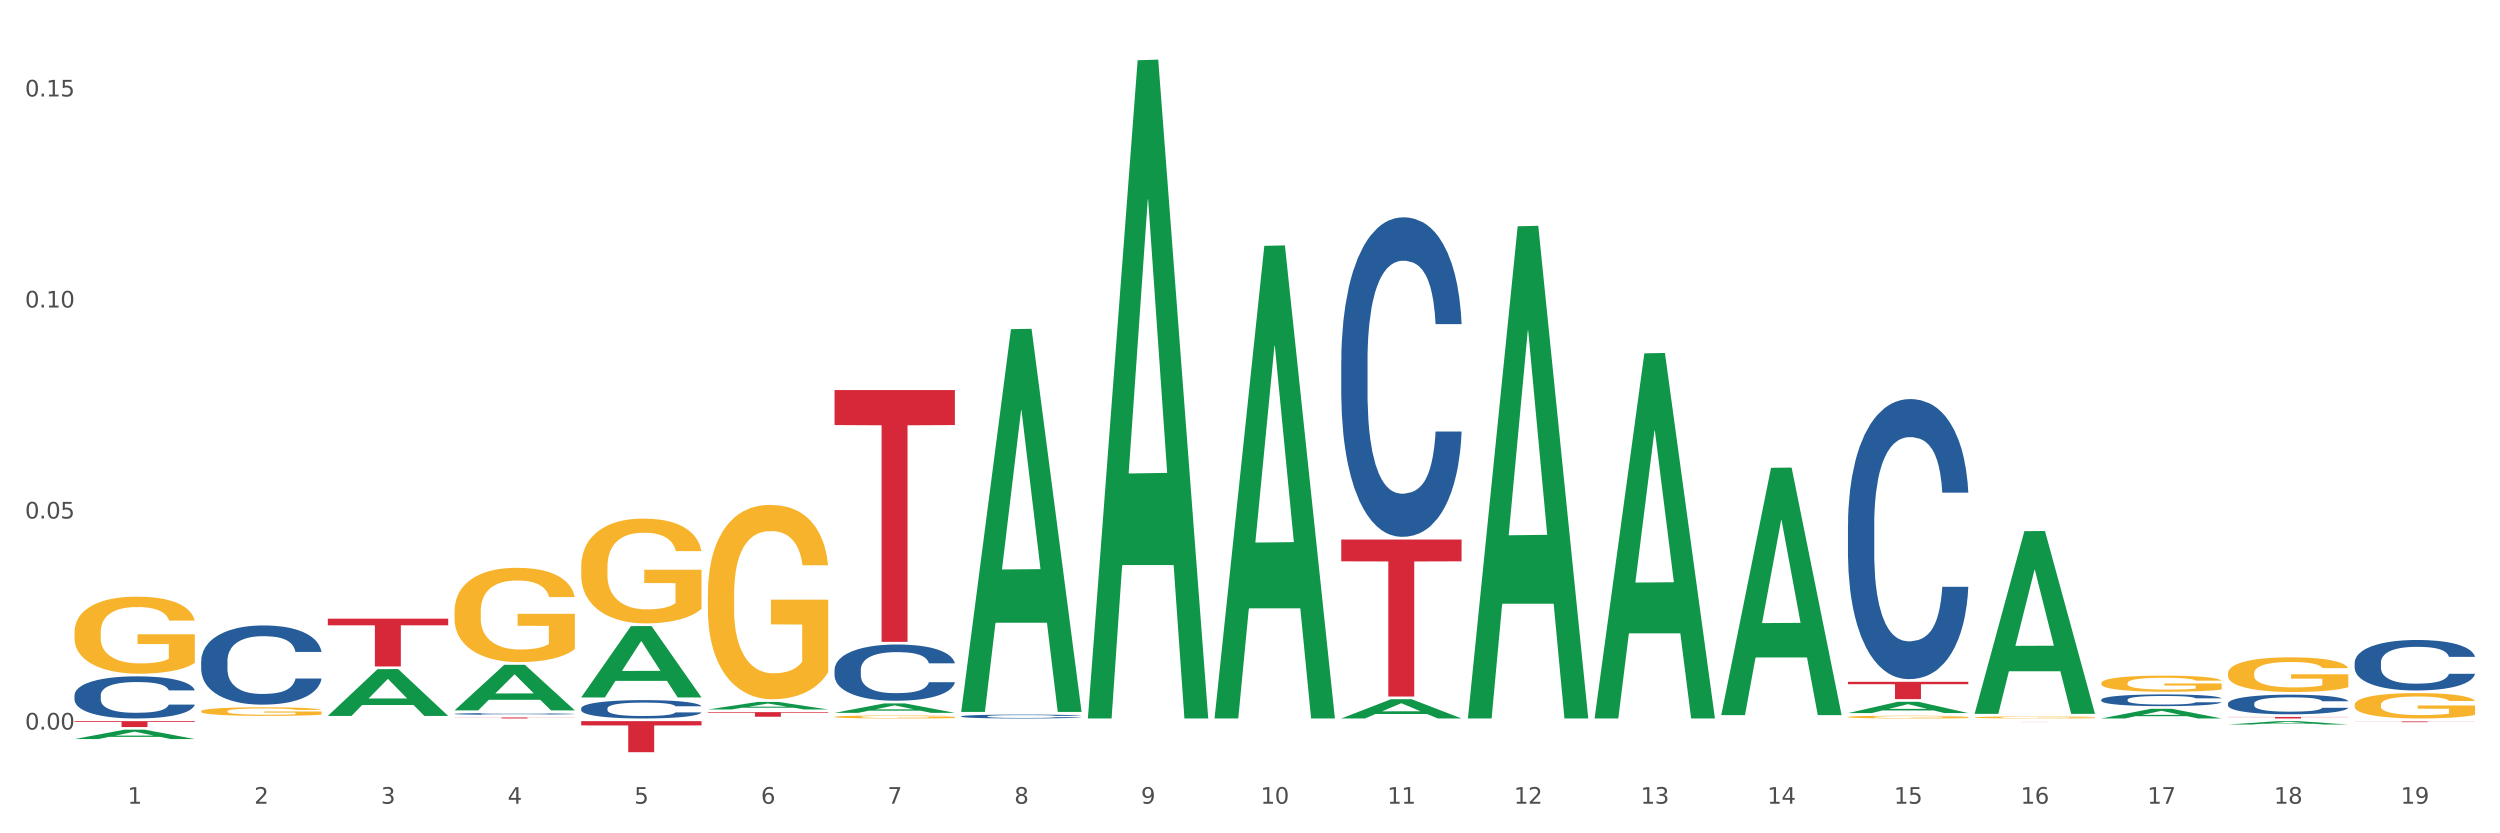 <?xml version="1.0" encoding="utf-8" standalone="no"?>
<!DOCTYPE svg PUBLIC "-//W3C//DTD SVG 1.1//EN"
  "http://www.w3.org/Graphics/SVG/1.1/DTD/svg11.dtd">
<svg xmlns:xlink="http://www.w3.org/1999/xlink" width="1080pt" height="360pt" viewBox="0 0 1080 360" xmlns="http://www.w3.org/2000/svg" version="1.1">
 <rect x="0" y="0" width="1080" height="360" fill="#333333" stroke="none"/>
 <defs>
  <style type="text/css">*{stroke-linejoin: round; stroke-linecap: butt}</style>
 </defs>
 <g id="figure_1">
  <g id="patch_1">
   <path d="M 0 360 
L 1080 360 
L 1080 0 
L 0 0 
z
" style="fill: #ffffff; stroke: #ffffff; stroke-linejoin: miter"/>
  </g>
  <g id="axes_1">
   <g id="matplotlib.axis_1">
    <g id="xtick_1">
     <g id="text_1">
      <!-- 1 -->
      <g style="fill: #4d4d4d" transform="translate(55.115 347.204) scale(0.096 -0.096)">
       <defs>
        <path id="DejaVuSans-31" d="M 794 531 
L 1825 531 
L 1825 4091 
L 703 3866 
L 703 4441 
L 1819 4666 
L 2450 4666 
L 2450 531 
L 3481 531 
L 3481 0 
L 794 0 
L 794 531 
z
" transform="scale(0.016)"/>
       </defs>
       <use xlink:href="#DejaVuSans-31"/>
      </g>
     </g>
    </g>
    <g id="xtick_2">
     <g id="text_2">
      <!-- 2 -->
      <g style="fill: #4d4d4d" transform="translate(109.839 347.204) scale(0.096 -0.096)">
       <defs>
        <path id="DejaVuSans-32" d="M 1228 531 
L 3431 531 
L 3431 0 
L 469 0 
L 469 531 
Q 828 903 1448 1529 
Q 2069 2156 2228 2338 
Q 2531 2678 2651 2914 
Q 2772 3150 2772 3378 
Q 2772 3750 2511 3984 
Q 2250 4219 1831 4219 
Q 1534 4219 1204 4116 
Q 875 4013 500 3803 
L 500 4441 
Q 881 4594 1212 4672 
Q 1544 4750 1819 4750 
Q 2544 4750 2975 4387 
Q 3406 4025 3406 3419 
Q 3406 3131 3298 2873 
Q 3191 2616 2906 2266 
Q 2828 2175 2409 1742 
Q 1991 1309 1228 531 
z
" transform="scale(0.016)"/>
       </defs>
       <use xlink:href="#DejaVuSans-32"/>
      </g>
     </g>
    </g>
    <g id="xtick_3">
     <g id="text_3">
      <!-- 3 -->
      <g style="fill: #4d4d4d" transform="translate(164.564 347.204) scale(0.096 -0.096)">
       <defs>
        <path id="DejaVuSans-33" d="M 2597 2516 
Q 3050 2419 3304 2112 
Q 3559 1806 3559 1356 
Q 3559 666 3084 287 
Q 2609 -91 1734 -91 
Q 1441 -91 1130 -33 
Q 819 25 488 141 
L 488 750 
Q 750 597 1062 519 
Q 1375 441 1716 441 
Q 2309 441 2620 675 
Q 2931 909 2931 1356 
Q 2931 1769 2642 2001 
Q 2353 2234 1838 2234 
L 1294 2234 
L 1294 2753 
L 1863 2753 
Q 2328 2753 2575 2939 
Q 2822 3125 2822 3475 
Q 2822 3834 2567 4026 
Q 2313 4219 1838 4219 
Q 1578 4219 1281 4162 
Q 984 4106 628 3988 
L 628 4550 
Q 988 4650 1302 4700 
Q 1616 4750 1894 4750 
Q 2613 4750 3031 4423 
Q 3450 4097 3450 3541 
Q 3450 3153 3228 2886 
Q 3006 2619 2597 2516 
z
" transform="scale(0.016)"/>
       </defs>
       <use xlink:href="#DejaVuSans-33"/>
      </g>
     </g>
    </g>
    <g id="xtick_4">
     <g id="text_4">
      <!-- 4 -->
      <g style="fill: #4d4d4d" transform="translate(219.288 347.204) scale(0.096 -0.096)">
       <defs>
        <path id="DejaVuSans-34" d="M 2419 4116 
L 825 1625 
L 2419 1625 
L 2419 4116 
z
M 2253 4666 
L 3047 4666 
L 3047 1625 
L 3713 1625 
L 3713 1100 
L 3047 1100 
L 3047 0 
L 2419 0 
L 2419 1100 
L 313 1100 
L 313 1709 
L 2253 4666 
z
" transform="scale(0.016)"/>
       </defs>
       <use xlink:href="#DejaVuSans-34"/>
      </g>
     </g>
    </g>
    <g id="xtick_5">
     <g id="text_5">
      <!-- 5 -->
      <g style="fill: #4d4d4d" transform="translate(274.012 347.204) scale(0.096 -0.096)">
       <defs>
        <path id="DejaVuSans-35" d="M 691 4666 
L 3169 4666 
L 3169 4134 
L 1269 4134 
L 1269 2991 
Q 1406 3038 1543 3061 
Q 1681 3084 1819 3084 
Q 2600 3084 3056 2656 
Q 3513 2228 3513 1497 
Q 3513 744 3044 326 
Q 2575 -91 1722 -91 
Q 1428 -91 1123 -41 
Q 819 9 494 109 
L 494 744 
Q 775 591 1075 516 
Q 1375 441 1709 441 
Q 2250 441 2565 725 
Q 2881 1009 2881 1497 
Q 2881 1984 2565 2268 
Q 2250 2553 1709 2553 
Q 1456 2553 1204 2497 
Q 953 2441 691 2322 
L 691 4666 
z
" transform="scale(0.016)"/>
       </defs>
       <use xlink:href="#DejaVuSans-35"/>
      </g>
     </g>
    </g>
    <g id="xtick_6">
     <g id="text_6">
      <!-- 6 -->
      <g style="fill: #4d4d4d" transform="translate(328.736 347.204) scale(0.096 -0.096)">
       <defs>
        <path id="DejaVuSans-36" d="M 2113 2584 
Q 1688 2584 1439 2293 
Q 1191 2003 1191 1497 
Q 1191 994 1439 701 
Q 1688 409 2113 409 
Q 2538 409 2786 701 
Q 3034 994 3034 1497 
Q 3034 2003 2786 2293 
Q 2538 2584 2113 2584 
z
M 3366 4563 
L 3366 3988 
Q 3128 4100 2886 4159 
Q 2644 4219 2406 4219 
Q 1781 4219 1451 3797 
Q 1122 3375 1075 2522 
Q 1259 2794 1537 2939 
Q 1816 3084 2150 3084 
Q 2853 3084 3261 2657 
Q 3669 2231 3669 1497 
Q 3669 778 3244 343 
Q 2819 -91 2113 -91 
Q 1303 -91 875 529 
Q 447 1150 447 2328 
Q 447 3434 972 4092 
Q 1497 4750 2381 4750 
Q 2619 4750 2861 4703 
Q 3103 4656 3366 4563 
z
" transform="scale(0.016)"/>
       </defs>
       <use xlink:href="#DejaVuSans-36"/>
      </g>
     </g>
    </g>
    <g id="xtick_7">
     <g id="text_7">
      <!-- 7 -->
      <g style="fill: #4d4d4d" transform="translate(383.461 347.204) scale(0.096 -0.096)">
       <defs>
        <path id="DejaVuSans-37" d="M 525 4666 
L 3525 4666 
L 3525 4397 
L 1831 0 
L 1172 0 
L 2766 4134 
L 525 4134 
L 525 4666 
z
" transform="scale(0.016)"/>
       </defs>
       <use xlink:href="#DejaVuSans-37"/>
      </g>
     </g>
    </g>
    <g id="xtick_8">
     <g id="text_8">
      <!-- 8 -->
      <g style="fill: #4d4d4d" transform="translate(438.185 347.204) scale(0.096 -0.096)">
       <defs>
        <path id="DejaVuSans-38" d="M 2034 2216 
Q 1584 2216 1326 1975 
Q 1069 1734 1069 1313 
Q 1069 891 1326 650 
Q 1584 409 2034 409 
Q 2484 409 2743 651 
Q 3003 894 3003 1313 
Q 3003 1734 2745 1975 
Q 2488 2216 2034 2216 
z
M 1403 2484 
Q 997 2584 770 2862 
Q 544 3141 544 3541 
Q 544 4100 942 4425 
Q 1341 4750 2034 4750 
Q 2731 4750 3128 4425 
Q 3525 4100 3525 3541 
Q 3525 3141 3298 2862 
Q 3072 2584 2669 2484 
Q 3125 2378 3379 2068 
Q 3634 1759 3634 1313 
Q 3634 634 3220 271 
Q 2806 -91 2034 -91 
Q 1263 -91 848 271 
Q 434 634 434 1313 
Q 434 1759 690 2068 
Q 947 2378 1403 2484 
z
M 1172 3481 
Q 1172 3119 1398 2916 
Q 1625 2713 2034 2713 
Q 2441 2713 2670 2916 
Q 2900 3119 2900 3481 
Q 2900 3844 2670 4047 
Q 2441 4250 2034 4250 
Q 1625 4250 1398 4047 
Q 1172 3844 1172 3481 
z
" transform="scale(0.016)"/>
       </defs>
       <use xlink:href="#DejaVuSans-38"/>
      </g>
     </g>
    </g>
    <g id="xtick_9">
     <g id="text_9">
      <!-- 9 -->
      <g style="fill: #4d4d4d" transform="translate(492.909 347.204) scale(0.096 -0.096)">
       <defs>
        <path id="DejaVuSans-39" d="M 703 97 
L 703 672 
Q 941 559 1184 500 
Q 1428 441 1663 441 
Q 2288 441 2617 861 
Q 2947 1281 2994 2138 
Q 2813 1869 2534 1725 
Q 2256 1581 1919 1581 
Q 1219 1581 811 2004 
Q 403 2428 403 3163 
Q 403 3881 828 4315 
Q 1253 4750 1959 4750 
Q 2769 4750 3195 4129 
Q 3622 3509 3622 2328 
Q 3622 1225 3098 567 
Q 2575 -91 1691 -91 
Q 1453 -91 1209 -44 
Q 966 3 703 97 
z
M 1959 2075 
Q 2384 2075 2632 2365 
Q 2881 2656 2881 3163 
Q 2881 3666 2632 3958 
Q 2384 4250 1959 4250 
Q 1534 4250 1286 3958 
Q 1038 3666 1038 3163 
Q 1038 2656 1286 2365 
Q 1534 2075 1959 2075 
z
" transform="scale(0.016)"/>
       </defs>
       <use xlink:href="#DejaVuSans-39"/>
      </g>
     </g>
    </g>
    <g id="xtick_10">
     <g id="text_10">
      <!-- 10 -->
      <g style="fill: #4d4d4d" transform="translate(544.58 347.204) scale(0.096 -0.096)">
       <defs>
        <path id="DejaVuSans-30" d="M 2034 4250 
Q 1547 4250 1301 3770 
Q 1056 3291 1056 2328 
Q 1056 1369 1301 889 
Q 1547 409 2034 409 
Q 2525 409 2770 889 
Q 3016 1369 3016 2328 
Q 3016 3291 2770 3770 
Q 2525 4250 2034 4250 
z
M 2034 4750 
Q 2819 4750 3233 4129 
Q 3647 3509 3647 2328 
Q 3647 1150 3233 529 
Q 2819 -91 2034 -91 
Q 1250 -91 836 529 
Q 422 1150 422 2328 
Q 422 3509 836 4129 
Q 1250 4750 2034 4750 
z
" transform="scale(0.016)"/>
       </defs>
       <use xlink:href="#DejaVuSans-31"/>
       <use xlink:href="#DejaVuSans-30" transform="translate(63.623 0)"/>
      </g>
     </g>
    </g>
    <g id="xtick_11">
     <g id="text_11">
      <!-- 11 -->
      <g style="fill: #4d4d4d" transform="translate(599.304 347.204) scale(0.096 -0.096)">
       <use xlink:href="#DejaVuSans-31"/>
       <use xlink:href="#DejaVuSans-31" transform="translate(63.623 0)"/>
      </g>
     </g>
    </g>
    <g id="xtick_12">
     <g id="text_12">
      <!-- 12 -->
      <g style="fill: #4d4d4d" transform="translate(654.028 347.204) scale(0.096 -0.096)">
       <use xlink:href="#DejaVuSans-31"/>
       <use xlink:href="#DejaVuSans-32" transform="translate(63.623 0)"/>
      </g>
     </g>
    </g>
    <g id="xtick_13">
     <g id="text_13">
      <!-- 13 -->
      <g style="fill: #4d4d4d" transform="translate(708.752 347.204) scale(0.096 -0.096)">
       <use xlink:href="#DejaVuSans-31"/>
       <use xlink:href="#DejaVuSans-33" transform="translate(63.623 0)"/>
      </g>
     </g>
    </g>
    <g id="xtick_14">
     <g id="text_14">
      <!-- 14 -->
      <g style="fill: #4d4d4d" transform="translate(763.477 347.204) scale(0.096 -0.096)">
       <use xlink:href="#DejaVuSans-31"/>
       <use xlink:href="#DejaVuSans-34" transform="translate(63.623 0)"/>
      </g>
     </g>
    </g>
    <g id="xtick_15">
     <g id="text_15">
      <!-- 15 -->
      <g style="fill: #4d4d4d" transform="translate(818.201 347.204) scale(0.096 -0.096)">
       <use xlink:href="#DejaVuSans-31"/>
       <use xlink:href="#DejaVuSans-35" transform="translate(63.623 0)"/>
      </g>
     </g>
    </g>
    <g id="xtick_16">
     <g id="text_16">
      <!-- 16 -->
      <g style="fill: #4d4d4d" transform="translate(872.925 347.204) scale(0.096 -0.096)">
       <use xlink:href="#DejaVuSans-31"/>
       <use xlink:href="#DejaVuSans-36" transform="translate(63.623 0)"/>
      </g>
     </g>
    </g>
    <g id="xtick_17">
     <g id="text_17">
      <!-- 17 -->
      <g style="fill: #4d4d4d" transform="translate(927.649 347.204) scale(0.096 -0.096)">
       <use xlink:href="#DejaVuSans-31"/>
       <use xlink:href="#DejaVuSans-37" transform="translate(63.623 0)"/>
      </g>
     </g>
    </g>
    <g id="xtick_18">
     <g id="text_18">
      <!-- 18 -->
      <g style="fill: #4d4d4d" transform="translate(982.374 347.204) scale(0.096 -0.096)">
       <use xlink:href="#DejaVuSans-31"/>
       <use xlink:href="#DejaVuSans-38" transform="translate(63.623 0)"/>
      </g>
     </g>
    </g>
    <g id="xtick_19">
     <g id="text_19">
      <!-- 19 -->
      <g style="fill: #4d4d4d" transform="translate(1037.098 347.204) scale(0.096 -0.096)">
       <use xlink:href="#DejaVuSans-31"/>
       <use xlink:href="#DejaVuSans-39" transform="translate(63.623 0)"/>
      </g>
     </g>
    </g>
    <g id="xtick_20"/>
    <g id="xtick_21"/>
    <g id="xtick_22"/>
    <g id="xtick_23"/>
    <g id="xtick_24"/>
    <g id="xtick_25"/>
    <g id="xtick_26"/>
    <g id="xtick_27"/>
    <g id="xtick_28"/>
    <g id="xtick_29"/>
    <g id="xtick_30"/>
    <g id="xtick_31"/>
    <g id="xtick_32"/>
    <g id="xtick_33"/>
    <g id="xtick_34"/>
    <g id="xtick_35"/>
    <g id="xtick_36"/>
    <g id="xtick_37"/>
   </g>
   <g id="matplotlib.axis_2">
    <g id="ytick_1">
     <g id="text_20">
      <!-- 0.00 -->
      <g style="fill: #4d4d4d" transform="translate(10.8 315.166) scale(0.096 -0.096)">
       <defs>
        <path id="DejaVuSans-2e" d="M 684 794 
L 1344 794 
L 1344 0 
L 684 0 
L 684 794 
z
" transform="scale(0.016)"/>
       </defs>
       <use xlink:href="#DejaVuSans-30"/>
       <use xlink:href="#DejaVuSans-2e" transform="translate(63.623 0)"/>
       <use xlink:href="#DejaVuSans-30" transform="translate(95.41 0)"/>
       <use xlink:href="#DejaVuSans-30" transform="translate(159.033 0)"/>
      </g>
     </g>
    </g>
    <g id="ytick_2">
     <g id="text_21">
      <!-- 0.05 -->
      <g style="fill: #4d4d4d" transform="translate(10.8 224.005) scale(0.096 -0.096)">
       <use xlink:href="#DejaVuSans-30"/>
       <use xlink:href="#DejaVuSans-2e" transform="translate(63.623 0)"/>
       <use xlink:href="#DejaVuSans-30" transform="translate(95.41 0)"/>
       <use xlink:href="#DejaVuSans-35" transform="translate(159.033 0)"/>
      </g>
     </g>
    </g>
    <g id="ytick_3">
     <g id="text_22">
      <!-- 0.10 -->
      <g style="fill: #4d4d4d" transform="translate(10.8 132.844) scale(0.096 -0.096)">
       <use xlink:href="#DejaVuSans-30"/>
       <use xlink:href="#DejaVuSans-2e" transform="translate(63.623 0)"/>
       <use xlink:href="#DejaVuSans-31" transform="translate(95.41 0)"/>
       <use xlink:href="#DejaVuSans-30" transform="translate(159.033 0)"/>
      </g>
     </g>
    </g>
    <g id="ytick_4">
     <g id="text_23">
      <!-- 0.15 -->
      <g style="fill: #4d4d4d" transform="translate(10.8 41.682) scale(0.096 -0.096)">
       <use xlink:href="#DejaVuSans-30"/>
       <use xlink:href="#DejaVuSans-2e" transform="translate(63.623 0)"/>
       <use xlink:href="#DejaVuSans-31" transform="translate(95.41 0)"/>
       <use xlink:href="#DejaVuSans-35" transform="translate(159.033 0)"/>
      </g>
     </g>
    </g>
    <g id="ytick_5"/>
    <g id="ytick_6"/>
    <g id="ytick_7"/>
   </g>
   <g id="PolyCollection_1">
    <path d="M 32.175 319.277 
L 32.229 319.273 
L 53.667 315.23 
L 62.564 315.226 
L 84.163 319.285 
L 73.873 319.285 
L 69.21 318.34 
L 47.075 318.34 
L 46.914 318.355 
L 42.412 319.285 
L 32.175 319.285 
L 32.175 319.277 
L 49.862 317.776 
L 66.423 317.772 
L 58.223 316.091 
L 58.115 316.084 
L 58.008 316.095 
L 49.808 317.772 
L 49.862 317.776 
L 32.175 319.277 
z
" clip-path="url(#pca16a8951f)" style="fill: #109648"/>
    <path d="M 251.072 301.254 
L 251.126 301.225 
L 272.564 270.483 
L 281.461 270.454 
L 303.06 301.312 
L 292.77 301.312 
L 288.107 294.126 
L 265.972 294.126 
L 265.811 294.242 
L 261.309 301.312 
L 251.072 301.312 
L 251.072 301.254 
L 268.759 289.838 
L 285.32 289.809 
L 277.12 277.031 
L 277.013 276.973 
L 276.905 277.06 
L 268.705 289.809 
L 268.759 289.838 
L 251.072 301.254 
z
" clip-path="url(#pca16a8951f)" style="fill: #109648"/>
    <path d="M 196.348 306.863 
L 196.401 306.845 
L 217.84 287.204 
L 226.737 287.186 
L 248.336 306.9 
L 238.045 306.9 
L 233.383 302.31 
L 211.247 302.31 
L 211.087 302.384 
L 206.585 306.9 
L 196.348 306.9 
L 196.348 306.863 
L 214.034 299.57 
L 230.596 299.551 
L 222.395 291.388 
L 222.288 291.351 
L 222.181 291.406 
L 213.981 299.551 
L 214.034 299.57 
L 196.348 306.863 
z
" clip-path="url(#pca16a8951f)" style="fill: #109648"/>
    <path d="M 141.624 309.24 
L 141.677 309.221 
L 163.116 289.062 
L 172.012 289.043 
L 193.612 309.278 
L 183.321 309.278 
L 178.658 304.566 
L 156.523 304.566 
L 156.362 304.642 
L 151.86 309.278 
L 141.624 309.278 
L 141.624 309.24 
L 159.31 301.754 
L 175.871 301.735 
L 167.671 293.356 
L 167.564 293.318 
L 167.457 293.375 
L 159.257 301.735 
L 159.31 301.754 
L 141.624 309.24 
z
" clip-path="url(#pca16a8951f)" style="fill: #109648"/>
    <path d="M 907.763 310.368 
L 907.817 310.364 
L 929.255 306.194 
L 938.152 306.191 
L 959.751 310.376 
L 949.461 310.376 
L 944.798 309.401 
L 922.663 309.401 
L 922.502 309.417 
L 918 310.376 
L 907.763 310.376 
L 907.763 310.368 
L 925.45 308.82 
L 942.011 308.816 
L 933.811 307.083 
L 933.704 307.075 
L 933.597 307.087 
L 925.396 308.816 
L 925.45 308.82 
L 907.763 310.368 
z
" clip-path="url(#pca16a8951f)" style="fill: #109648"/>
    <path d="M 962.488 312.997 
L 962.541 312.995 
L 983.98 311.52 
L 992.877 311.519 
L 1014.476 313 
L 1004.185 313 
L 999.522 312.655 
L 977.387 312.655 
L 977.227 312.66 
L 972.724 313 
L 962.488 313 
L 962.488 312.997 
L 980.174 312.449 
L 996.735 312.448 
L 988.535 311.835 
L 988.428 311.832 
L 988.321 311.836 
L 980.121 312.448 
L 980.174 312.449 
L 962.488 312.997 
z
" clip-path="url(#pca16a8951f)" style="fill: #109648"/>
    <path d="M 86.899 307.266 
L 86.961 307.262 
L 86.961 307.14 
L 87.083 307.035 
L 87.697 306.781 
L 88.618 306.571 
L 89.293 306.46 
L 89.968 306.368 
L 90.766 306.277 
L 91.748 306.182 
L 93.528 306.043 
L 94.633 305.972 
L 95.983 305.898 
L 98.439 305.789 
L 100.219 305.728 
L 102.06 305.677 
L 105.067 305.616 
L 107.032 305.589 
L 109.118 305.569 
L 111.635 305.556 
L 113.538 305.552 
L 117.712 305.562 
L 121.272 305.593 
L 122.99 305.616 
L 125.2 305.657 
L 126.366 305.684 
L 128.269 305.738 
L 130.233 305.81 
L 131.583 305.87 
L 133.609 305.986 
L 135.143 306.101 
L 136.555 306.243 
L 137.291 306.341 
L 137.844 306.433 
L 138.335 306.538 
L 138.826 306.704 
L 127.778 306.704 
L 127.348 306.585 
L 126.673 306.473 
L 125.691 306.365 
L 124.832 306.297 
L 123.358 306.213 
L 122.008 306.158 
L 120.596 306.118 
L 118.878 306.084 
L 117.527 306.067 
L 115.625 306.053 
L 111.881 306.057 
L 109.364 306.084 
L 107.645 306.118 
L 106.541 306.148 
L 105.559 306.182 
L 104.454 306.229 
L 103.165 306.301 
L 102.244 306.365 
L 101.323 306.446 
L 100.587 306.527 
L 99.912 306.622 
L 99.359 306.724 
L 98.93 306.829 
L 98.561 306.958 
L 98.254 307.171 
L 98.254 307.635 
L 98.377 307.74 
L 98.684 307.879 
L 99.052 307.984 
L 99.666 308.109 
L 100.219 308.194 
L 101.262 308.316 
L 102.428 308.417 
L 103.349 308.482 
L 104.27 308.536 
L 105.865 308.61 
L 107.645 308.671 
L 109.18 308.708 
L 111.267 308.742 
L 112.678 308.756 
L 113.906 308.763 
L 116.914 308.763 
L 119.062 308.752 
L 121.456 308.729 
L 123.297 308.698 
L 124.832 308.661 
L 126.55 308.6 
L 127.655 308.542 
L 127.655 307.835 
L 114.152 307.831 
L 114.152 307.361 
L 138.887 307.361 
L 138.887 308.742 
L 137.844 308.813 
L 136.678 308.878 
L 135.45 308.935 
L 133.609 309.006 
L 131.399 309.074 
L 129.435 309.122 
L 127.348 309.162 
L 124.893 309.199 
L 121.701 309.233 
L 119.737 309.247 
L 117.282 309.257 
L 114.397 309.26 
L 111.881 309.254 
L 109.425 309.237 
L 106.847 309.206 
L 104.331 309.162 
L 102.428 309.118 
L 100.525 309.064 
L 98.5 308.993 
L 96.904 308.925 
L 95.676 308.864 
L 94.326 308.786 
L 92.853 308.685 
L 91.748 308.593 
L 90.766 308.498 
L 89.723 308.377 
L 88.986 308.272 
L 88.25 308.139 
L 87.82 308.041 
L 87.329 307.889 
L 86.961 307.676 
L 86.899 307.266 
z
" clip-path="url(#pca16a8951f)" style="fill: #f7b32b"/>
    <path d="M 251.072 244.96 
L 251.133 244.919 
L 251.133 243.431 
L 251.256 242.149 
L 251.87 239.048 
L 252.791 236.485 
L 253.466 235.121 
L 254.141 234.005 
L 254.939 232.888 
L 255.921 231.731 
L 257.701 230.036 
L 258.806 229.168 
L 260.156 228.258 
L 262.611 226.935 
L 264.391 226.191 
L 266.233 225.571 
L 269.24 224.827 
L 271.204 224.496 
L 273.291 224.248 
L 275.808 224.083 
L 277.711 224.041 
L 281.884 224.165 
L 285.444 224.537 
L 287.163 224.827 
L 289.373 225.323 
L 290.539 225.654 
L 292.442 226.315 
L 294.406 227.183 
L 295.756 227.927 
L 297.782 229.333 
L 299.316 230.739 
L 300.728 232.475 
L 301.464 233.674 
L 302.017 234.79 
L 302.508 236.072 
L 302.999 238.097 
L 291.951 238.097 
L 291.521 236.651 
L 290.846 235.286 
L 289.864 233.963 
L 289.004 233.136 
L 287.531 232.103 
L 286.181 231.441 
L 284.769 230.945 
L 283.051 230.532 
L 281.7 230.325 
L 279.797 230.16 
L 276.053 230.201 
L 273.537 230.532 
L 271.818 230.945 
L 270.713 231.317 
L 269.731 231.731 
L 268.627 232.31 
L 267.338 233.178 
L 266.417 233.963 
L 265.496 234.955 
L 264.76 235.948 
L 264.084 237.105 
L 263.532 238.346 
L 263.102 239.627 
L 262.734 241.198 
L 262.427 243.803 
L 262.427 249.466 
L 262.55 250.748 
L 262.857 252.443 
L 263.225 253.725 
L 263.839 255.254 
L 264.391 256.288 
L 265.435 257.776 
L 266.601 259.016 
L 267.522 259.802 
L 268.442 260.463 
L 270.038 261.373 
L 271.818 262.117 
L 273.353 262.572 
L 275.44 262.985 
L 276.851 263.151 
L 278.079 263.233 
L 281.086 263.233 
L 283.235 263.109 
L 285.629 262.82 
L 287.47 262.448 
L 289.004 261.993 
L 290.723 261.249 
L 291.828 260.546 
L 291.828 251.906 
L 278.324 251.864 
L 278.324 246.118 
L 303.06 246.118 
L 303.06 262.985 
L 302.017 263.853 
L 300.851 264.639 
L 299.623 265.342 
L 297.782 266.21 
L 295.572 267.037 
L 293.608 267.616 
L 291.521 268.112 
L 289.066 268.566 
L 285.874 268.98 
L 283.91 269.145 
L 281.455 269.269 
L 278.57 269.311 
L 276.053 269.228 
L 273.598 269.021 
L 271.02 268.649 
L 268.504 268.112 
L 266.601 267.574 
L 264.698 266.913 
L 262.673 266.045 
L 261.077 265.218 
L 259.849 264.474 
L 258.499 263.523 
L 257.026 262.282 
L 255.921 261.166 
L 254.939 260.009 
L 253.896 258.52 
L 253.159 257.239 
L 252.422 255.626 
L 251.993 254.428 
L 251.502 252.567 
L 251.133 249.963 
L 251.072 244.96 
z
" clip-path="url(#pca16a8951f)" style="fill: #f7b32b"/>
    <path d="M 634.142 309.976 
L 634.196 309.776 
L 655.634 97.751 
L 664.531 97.551 
L 686.13 310.376 
L 675.84 310.376 
L 671.177 260.817 
L 649.042 260.817 
L 648.881 261.616 
L 644.379 310.376 
L 634.142 310.376 
L 634.142 309.976 
L 651.829 231.241 
L 668.39 231.041 
L 660.19 142.914 
L 660.082 142.514 
L 659.975 143.114 
L 651.775 231.041 
L 651.829 231.241 
L 634.142 309.976 
z
" clip-path="url(#pca16a8951f)" style="fill: #109648"/>
    <path d="M 962.488 290.897 
L 962.549 290.883 
L 962.549 290.391 
L 962.672 289.967 
L 963.286 288.94 
L 964.206 288.092 
L 964.881 287.64 
L 965.557 287.271 
L 966.355 286.901 
L 967.337 286.518 
L 969.117 285.957 
L 970.221 285.67 
L 971.572 285.369 
L 974.027 284.931 
L 975.807 284.684 
L 977.648 284.479 
L 980.656 284.233 
L 982.62 284.123 
L 984.707 284.041 
L 987.223 283.987 
L 989.126 283.973 
L 993.3 284.014 
L 996.86 284.137 
L 998.579 284.233 
L 1000.788 284.397 
L 1001.954 284.507 
L 1003.857 284.725 
L 1005.821 285.013 
L 1007.172 285.259 
L 1009.197 285.724 
L 1010.732 286.19 
L 1012.143 286.764 
L 1012.88 287.161 
L 1013.432 287.531 
L 1013.923 287.955 
L 1014.414 288.626 
L 1003.366 288.626 
L 1002.936 288.147 
L 1002.261 287.695 
L 1001.279 287.257 
L 1000.42 286.983 
L 998.947 286.641 
L 997.596 286.422 
L 996.185 286.258 
L 994.466 286.121 
L 993.116 286.053 
L 991.213 285.998 
L 987.469 286.012 
L 984.952 286.121 
L 983.234 286.258 
L 982.129 286.381 
L 981.147 286.518 
L 980.042 286.71 
L 978.753 286.997 
L 977.832 287.257 
L 976.912 287.586 
L 976.175 287.914 
L 975.5 288.297 
L 974.948 288.708 
L 974.518 289.132 
L 974.15 289.652 
L 973.843 290.514 
L 973.843 292.389 
L 973.966 292.813 
L 974.272 293.374 
L 974.641 293.798 
L 975.255 294.305 
L 975.807 294.647 
L 976.85 295.139 
L 978.017 295.55 
L 978.937 295.81 
L 979.858 296.029 
L 981.454 296.33 
L 983.234 296.576 
L 984.768 296.727 
L 986.855 296.864 
L 988.267 296.918 
L 989.494 296.946 
L 992.502 296.946 
L 994.65 296.905 
L 997.044 296.809 
L 998.885 296.686 
L 1000.42 296.535 
L 1002.139 296.289 
L 1003.243 296.056 
L 1003.243 293.196 
L 989.74 293.182 
L 989.74 291.28 
L 1014.476 291.28 
L 1014.476 296.864 
L 1013.432 297.151 
L 1012.266 297.411 
L 1011.038 297.644 
L 1009.197 297.931 
L 1006.987 298.205 
L 1005.023 298.396 
L 1002.936 298.56 
L 1000.481 298.711 
L 997.29 298.848 
L 995.325 298.903 
L 992.87 298.944 
L 989.985 298.957 
L 987.469 298.93 
L 985.014 298.861 
L 982.436 298.738 
L 979.919 298.56 
L 978.017 298.383 
L 976.114 298.164 
L 974.088 297.876 
L 972.492 297.603 
L 971.265 297.356 
L 969.915 297.041 
L 968.441 296.631 
L 967.337 296.261 
L 966.355 295.878 
L 965.311 295.386 
L 964.575 294.961 
L 963.838 294.428 
L 963.408 294.031 
L 962.917 293.415 
L 962.549 292.553 
L 962.488 290.897 
z
" clip-path="url(#pca16a8951f)" style="fill: #f7b32b"/>
    <path d="M 1017.212 304.486 
L 1017.273 304.476 
L 1017.273 304.116 
L 1017.396 303.806 
L 1018.01 303.056 
L 1018.931 302.436 
L 1019.606 302.106 
L 1020.281 301.836 
L 1021.079 301.566 
L 1022.061 301.286 
L 1023.841 300.876 
L 1024.946 300.666 
L 1026.296 300.446 
L 1028.751 300.126 
L 1030.531 299.946 
L 1032.373 299.796 
L 1035.38 299.616 
L 1037.344 299.536 
L 1039.431 299.476 
L 1041.948 299.436 
L 1043.85 299.426 
L 1048.024 299.456 
L 1051.584 299.546 
L 1053.303 299.616 
L 1055.512 299.736 
L 1056.679 299.816 
L 1058.581 299.976 
L 1060.546 300.186 
L 1061.896 300.366 
L 1063.921 300.706 
L 1065.456 301.046 
L 1066.868 301.466 
L 1067.604 301.756 
L 1068.157 302.026 
L 1068.648 302.336 
L 1069.139 302.826 
L 1058.09 302.826 
L 1057.661 302.476 
L 1056.986 302.146 
L 1056.004 301.826 
L 1055.144 301.626 
L 1053.671 301.376 
L 1052.321 301.216 
L 1050.909 301.096 
L 1049.19 300.996 
L 1047.84 300.946 
L 1045.937 300.906 
L 1042.193 300.916 
L 1039.677 300.996 
L 1037.958 301.096 
L 1036.853 301.186 
L 1035.871 301.286 
L 1034.766 301.426 
L 1033.477 301.636 
L 1032.557 301.826 
L 1031.636 302.066 
L 1030.899 302.306 
L 1030.224 302.586 
L 1029.672 302.886 
L 1029.242 303.196 
L 1028.874 303.576 
L 1028.567 304.206 
L 1028.567 305.576 
L 1028.69 305.886 
L 1028.997 306.296 
L 1029.365 306.606 
L 1029.979 306.976 
L 1030.531 307.226 
L 1031.575 307.586 
L 1032.741 307.886 
L 1033.662 308.076 
L 1034.582 308.236 
L 1036.178 308.456 
L 1037.958 308.636 
L 1039.493 308.746 
L 1041.579 308.846 
L 1042.991 308.886 
L 1044.219 308.906 
L 1047.226 308.906 
L 1049.375 308.876 
L 1051.768 308.806 
L 1053.61 308.716 
L 1055.144 308.606 
L 1056.863 308.426 
L 1057.968 308.256 
L 1057.968 306.166 
L 1044.464 306.156 
L 1044.464 304.766 
L 1069.2 304.766 
L 1069.2 308.846 
L 1068.157 309.056 
L 1066.99 309.246 
L 1065.763 309.416 
L 1063.921 309.626 
L 1061.712 309.826 
L 1059.748 309.966 
L 1057.661 310.086 
L 1055.206 310.196 
L 1052.014 310.296 
L 1050.05 310.336 
L 1047.595 310.366 
L 1044.71 310.376 
L 1042.193 310.356 
L 1039.738 310.306 
L 1037.16 310.216 
L 1034.644 310.086 
L 1032.741 309.956 
L 1030.838 309.796 
L 1028.813 309.586 
L 1027.217 309.386 
L 1025.989 309.206 
L 1024.639 308.976 
L 1023.166 308.676 
L 1022.061 308.406 
L 1021.079 308.126 
L 1020.035 307.766 
L 1019.299 307.456 
L 1018.562 307.066 
L 1018.133 306.776 
L 1017.642 306.326 
L 1017.273 305.696 
L 1017.212 304.486 
z
" clip-path="url(#pca16a8951f)" style="fill: #f7b32b"/>
    <path d="M 907.763 295.091 
L 907.825 295.084 
L 907.825 294.855 
L 907.948 294.658 
L 908.561 294.181 
L 909.482 293.786 
L 910.157 293.576 
L 910.832 293.405 
L 911.63 293.233 
L 912.612 293.055 
L 914.392 292.794 
L 915.497 292.66 
L 916.847 292.52 
L 919.303 292.317 
L 921.083 292.202 
L 922.924 292.107 
L 925.932 291.992 
L 927.896 291.941 
L 929.983 291.903 
L 932.499 291.878 
L 934.402 291.871 
L 938.576 291.891 
L 942.136 291.948 
L 943.854 291.992 
L 946.064 292.069 
L 947.23 292.12 
L 949.133 292.221 
L 951.097 292.355 
L 952.447 292.469 
L 954.473 292.686 
L 956.007 292.902 
L 957.419 293.169 
L 958.156 293.354 
L 958.708 293.526 
L 959.199 293.723 
L 959.69 294.035 
L 948.642 294.035 
L 948.212 293.812 
L 947.537 293.602 
L 946.555 293.398 
L 945.696 293.271 
L 944.223 293.112 
L 942.872 293.01 
L 941.46 292.934 
L 939.742 292.87 
L 938.392 292.838 
L 936.489 292.813 
L 932.745 292.819 
L 930.228 292.87 
L 928.51 292.934 
L 927.405 292.991 
L 926.423 293.055 
L 925.318 293.144 
L 924.029 293.277 
L 923.108 293.398 
L 922.187 293.551 
L 921.451 293.704 
L 920.776 293.882 
L 920.223 294.073 
L 919.794 294.27 
L 919.425 294.512 
L 919.119 294.912 
L 919.119 295.784 
L 919.241 295.981 
L 919.548 296.242 
L 919.916 296.439 
L 920.53 296.675 
L 921.083 296.834 
L 922.126 297.063 
L 923.292 297.254 
L 924.213 297.374 
L 925.134 297.476 
L 926.73 297.616 
L 928.51 297.731 
L 930.044 297.801 
L 932.131 297.864 
L 933.543 297.89 
L 934.77 297.903 
L 937.778 297.903 
L 939.926 297.883 
L 942.32 297.839 
L 944.161 297.782 
L 945.696 297.712 
L 947.414 297.597 
L 948.519 297.489 
L 948.519 296.159 
L 935.016 296.153 
L 935.016 295.269 
L 959.751 295.269 
L 959.751 297.864 
L 958.708 297.998 
L 957.542 298.119 
L 956.314 298.227 
L 954.473 298.361 
L 952.263 298.488 
L 950.299 298.577 
L 948.212 298.653 
L 945.757 298.723 
L 942.565 298.787 
L 940.601 298.812 
L 938.146 298.831 
L 935.261 298.838 
L 932.745 298.825 
L 930.29 298.793 
L 927.712 298.736 
L 925.195 298.653 
L 923.292 298.571 
L 921.39 298.469 
L 919.364 298.335 
L 917.768 298.208 
L 916.541 298.093 
L 915.19 297.947 
L 913.717 297.756 
L 912.612 297.584 
L 911.63 297.406 
L 910.587 297.177 
L 909.85 296.98 
L 909.114 296.732 
L 908.684 296.547 
L 908.193 296.261 
L 907.825 295.86 
L 907.763 295.091 
z
" clip-path="url(#pca16a8951f)" style="fill: #f7b32b"/>
    <path d="M 798.315 309.743 
L 798.376 309.742 
L 798.376 309.704 
L 798.499 309.67 
L 799.113 309.59 
L 800.033 309.523 
L 800.709 309.488 
L 801.384 309.459 
L 802.182 309.43 
L 803.164 309.4 
L 804.944 309.356 
L 806.049 309.333 
L 807.399 309.31 
L 809.854 309.275 
L 811.634 309.256 
L 813.475 309.24 
L 816.483 309.22 
L 818.447 309.212 
L 820.534 309.205 
L 823.051 309.201 
L 824.953 309.2 
L 829.127 309.203 
L 832.687 309.213 
L 834.406 309.22 
L 836.615 309.233 
L 837.782 309.242 
L 839.684 309.259 
L 841.648 309.282 
L 842.999 309.301 
L 845.024 309.338 
L 846.559 309.374 
L 847.97 309.419 
L 848.707 309.45 
L 849.259 309.479 
L 849.75 309.513 
L 850.242 309.565 
L 839.193 309.565 
L 838.764 309.528 
L 838.088 309.492 
L 837.106 309.458 
L 836.247 309.436 
L 834.774 309.409 
L 833.424 309.392 
L 832.012 309.379 
L 830.293 309.369 
L 828.943 309.363 
L 827.04 309.359 
L 823.296 309.36 
L 820.78 309.369 
L 819.061 309.379 
L 817.956 309.389 
L 816.974 309.4 
L 815.869 309.415 
L 814.58 309.437 
L 813.66 309.458 
L 812.739 309.484 
L 812.002 309.509 
L 811.327 309.539 
L 810.775 309.572 
L 810.345 309.605 
L 809.977 309.646 
L 809.67 309.713 
L 809.67 309.861 
L 809.793 309.894 
L 810.1 309.938 
L 810.468 309.971 
L 811.082 310.011 
L 811.634 310.038 
L 812.678 310.076 
L 813.844 310.109 
L 814.764 310.129 
L 815.685 310.146 
L 817.281 310.17 
L 819.061 310.189 
L 820.595 310.201 
L 822.682 310.212 
L 824.094 310.216 
L 825.322 310.218 
L 828.329 310.218 
L 830.477 310.215 
L 832.871 310.207 
L 834.713 310.198 
L 836.247 310.186 
L 837.966 310.167 
L 839.071 310.148 
L 839.071 309.924 
L 825.567 309.923 
L 825.567 309.774 
L 850.303 309.774 
L 850.303 310.212 
L 849.259 310.234 
L 848.093 310.255 
L 846.866 310.273 
L 845.024 310.295 
L 842.815 310.317 
L 840.851 310.332 
L 838.764 310.345 
L 836.308 310.357 
L 833.117 310.367 
L 831.153 310.372 
L 828.697 310.375 
L 825.813 310.376 
L 823.296 310.374 
L 820.841 310.368 
L 818.263 310.359 
L 815.746 310.345 
L 813.844 310.331 
L 811.941 310.314 
L 809.915 310.291 
L 808.32 310.27 
L 807.092 310.25 
L 805.742 310.226 
L 804.269 310.193 
L 803.164 310.164 
L 802.182 310.134 
L 801.138 310.096 
L 800.402 310.062 
L 799.665 310.021 
L 799.236 309.989 
L 798.744 309.941 
L 798.376 309.873 
L 798.315 309.743 
z
" clip-path="url(#pca16a8951f)" style="fill: #f7b32b"/>
    <path d="M 196.348 264.124 
L 196.409 264.087 
L 196.409 262.747 
L 196.532 261.594 
L 197.146 258.803 
L 198.066 256.496 
L 198.742 255.268 
L 199.417 254.263 
L 200.215 253.258 
L 201.197 252.216 
L 202.977 250.69 
L 204.082 249.909 
L 205.432 249.09 
L 207.887 247.899 
L 209.667 247.23 
L 211.508 246.671 
L 214.516 246.002 
L 216.48 245.704 
L 218.567 245.481 
L 221.084 245.332 
L 222.986 245.295 
L 227.16 245.406 
L 230.72 245.741 
L 232.439 246.002 
L 234.648 246.448 
L 235.815 246.746 
L 237.717 247.341 
L 239.681 248.123 
L 241.032 248.793 
L 243.057 250.058 
L 244.592 251.323 
L 246.003 252.886 
L 246.74 253.965 
L 247.292 254.97 
L 247.783 256.124 
L 248.275 257.947 
L 237.226 257.947 
L 236.797 256.645 
L 236.121 255.417 
L 235.139 254.226 
L 234.28 253.481 
L 232.807 252.551 
L 231.457 251.956 
L 230.045 251.509 
L 228.326 251.137 
L 226.976 250.951 
L 225.073 250.802 
L 221.329 250.839 
L 218.813 251.137 
L 217.094 251.509 
L 215.989 251.844 
L 215.007 252.216 
L 213.902 252.737 
L 212.613 253.519 
L 211.693 254.226 
L 210.772 255.119 
L 210.035 256.012 
L 209.36 257.054 
L 208.808 258.17 
L 208.378 259.324 
L 208.01 260.738 
L 207.703 263.082 
L 207.703 268.181 
L 207.826 269.334 
L 208.133 270.86 
L 208.501 272.014 
L 209.115 273.39 
L 209.667 274.321 
L 210.711 275.66 
L 211.877 276.777 
L 212.797 277.484 
L 213.718 278.079 
L 215.314 278.898 
L 217.094 279.568 
L 218.628 279.977 
L 220.715 280.349 
L 222.127 280.498 
L 223.355 280.573 
L 226.362 280.573 
L 228.51 280.461 
L 230.904 280.2 
L 232.746 279.865 
L 234.28 279.456 
L 235.999 278.786 
L 237.104 278.154 
L 237.104 270.376 
L 223.6 270.339 
L 223.6 265.166 
L 248.336 265.166 
L 248.336 280.349 
L 247.292 281.131 
L 246.126 281.838 
L 244.899 282.47 
L 243.057 283.252 
L 240.848 283.996 
L 238.884 284.517 
L 236.797 284.964 
L 234.341 285.373 
L 231.15 285.745 
L 229.186 285.894 
L 226.73 286.006 
L 223.846 286.043 
L 221.329 285.968 
L 218.874 285.782 
L 216.296 285.447 
L 213.779 284.964 
L 211.877 284.48 
L 209.974 283.884 
L 207.948 283.103 
L 206.353 282.359 
L 205.125 281.689 
L 203.775 280.833 
L 202.302 279.717 
L 201.197 278.712 
L 200.215 277.67 
L 199.171 276.33 
L 198.435 275.177 
L 197.698 273.725 
L 197.269 272.646 
L 196.777 270.972 
L 196.409 268.627 
L 196.348 264.124 
z
" clip-path="url(#pca16a8951f)" style="fill: #f7b32b"/>
    <path d="M 853.039 309.917 
L 853.1 309.916 
L 853.1 309.888 
L 853.223 309.864 
L 853.837 309.806 
L 854.758 309.757 
L 855.433 309.732 
L 856.108 309.711 
L 856.906 309.69 
L 857.888 309.668 
L 859.668 309.636 
L 860.773 309.619 
L 862.123 309.602 
L 864.578 309.577 
L 866.358 309.563 
L 868.2 309.552 
L 871.207 309.538 
L 873.171 309.531 
L 875.258 309.527 
L 877.775 309.524 
L 879.678 309.523 
L 883.851 309.525 
L 887.411 309.532 
L 889.13 309.538 
L 891.34 309.547 
L 892.506 309.553 
L 894.409 309.566 
L 896.373 309.582 
L 897.723 309.596 
L 899.749 309.623 
L 901.283 309.649 
L 902.695 309.682 
L 903.431 309.704 
L 903.984 309.725 
L 904.475 309.75 
L 904.966 309.788 
L 893.918 309.788 
L 893.488 309.761 
L 892.813 309.735 
L 891.831 309.71 
L 890.971 309.694 
L 889.498 309.675 
L 888.148 309.662 
L 886.736 309.653 
L 885.018 309.645 
L 883.667 309.641 
L 881.765 309.638 
L 878.02 309.639 
L 875.504 309.645 
L 873.785 309.653 
L 872.68 309.66 
L 871.698 309.668 
L 870.594 309.679 
L 869.305 309.695 
L 868.384 309.71 
L 867.463 309.729 
L 866.727 309.747 
L 866.051 309.769 
L 865.499 309.792 
L 865.069 309.817 
L 864.701 309.846 
L 864.394 309.895 
L 864.394 310.002 
L 864.517 310.026 
L 864.824 310.058 
L 865.192 310.082 
L 865.806 310.111 
L 866.358 310.131 
L 867.402 310.159 
L 868.568 310.182 
L 869.489 310.197 
L 870.409 310.209 
L 872.005 310.226 
L 873.785 310.24 
L 875.32 310.249 
L 877.407 310.257 
L 878.818 310.26 
L 880.046 310.261 
L 883.053 310.261 
L 885.202 310.259 
L 887.596 310.254 
L 889.437 310.247 
L 890.971 310.238 
L 892.69 310.224 
L 893.795 310.211 
L 893.795 310.048 
L 880.291 310.047 
L 880.291 309.939 
L 905.027 309.939 
L 905.027 310.257 
L 903.984 310.273 
L 902.818 310.288 
L 901.59 310.301 
L 899.749 310.318 
L 897.539 310.333 
L 895.575 310.344 
L 893.488 310.353 
L 891.033 310.362 
L 887.841 310.37 
L 885.877 310.373 
L 883.422 310.375 
L 880.537 310.376 
L 878.02 310.374 
L 875.565 310.371 
L 872.987 310.364 
L 870.471 310.353 
L 868.568 310.343 
L 866.665 310.331 
L 864.64 310.314 
L 863.044 310.299 
L 861.816 310.285 
L 860.466 310.267 
L 858.993 310.244 
L 857.888 310.222 
L 856.906 310.201 
L 855.863 310.173 
L 855.126 310.148 
L 854.389 310.118 
L 853.96 310.096 
L 853.469 310.06 
L 853.1 310.011 
L 853.039 309.917 
z
" clip-path="url(#pca16a8951f)" style="fill: #f7b32b"/>
    <path d="M 32.175 273.141 
L 32.236 273.111 
L 32.236 272.017 
L 32.359 271.075 
L 32.973 268.796 
L 33.894 266.911 
L 34.569 265.909 
L 35.244 265.088 
L 36.042 264.267 
L 37.024 263.417 
L 38.804 262.171 
L 39.909 261.532 
L 41.259 260.864 
L 43.714 259.891 
L 45.494 259.344 
L 47.336 258.889 
L 50.343 258.342 
L 52.307 258.098 
L 54.394 257.916 
L 56.911 257.795 
L 58.814 257.764 
L 62.987 257.855 
L 66.547 258.129 
L 68.266 258.342 
L 70.476 258.706 
L 71.642 258.949 
L 73.544 259.436 
L 75.509 260.074 
L 76.859 260.621 
L 78.884 261.654 
L 80.419 262.687 
L 81.831 263.964 
L 82.567 264.845 
L 83.12 265.665 
L 83.611 266.607 
L 84.102 268.097 
L 73.053 268.097 
L 72.624 267.033 
L 71.949 266.03 
L 70.967 265.058 
L 70.107 264.45 
L 68.634 263.69 
L 67.284 263.204 
L 65.872 262.839 
L 64.153 262.535 
L 62.803 262.383 
L 60.9 262.262 
L 57.156 262.292 
L 54.64 262.535 
L 52.921 262.839 
L 51.816 263.113 
L 50.834 263.417 
L 49.729 263.842 
L 48.44 264.48 
L 47.52 265.058 
L 46.599 265.787 
L 45.863 266.516 
L 45.187 267.367 
L 44.635 268.279 
L 44.205 269.221 
L 43.837 270.376 
L 43.53 272.29 
L 43.53 276.454 
L 43.653 277.396 
L 43.96 278.642 
L 44.328 279.584 
L 44.942 280.708 
L 45.494 281.468 
L 46.538 282.562 
L 47.704 283.474 
L 48.625 284.051 
L 49.545 284.537 
L 51.141 285.206 
L 52.921 285.753 
L 54.456 286.087 
L 56.542 286.391 
L 57.954 286.513 
L 59.182 286.573 
L 62.189 286.573 
L 64.338 286.482 
L 66.731 286.269 
L 68.573 285.996 
L 70.107 285.662 
L 71.826 285.115 
L 72.931 284.598 
L 72.931 278.247 
L 59.427 278.216 
L 59.427 273.992 
L 84.163 273.992 
L 84.163 286.391 
L 83.12 287.029 
L 81.953 287.607 
L 80.726 288.123 
L 78.884 288.761 
L 76.675 289.369 
L 74.711 289.795 
L 72.624 290.159 
L 70.169 290.494 
L 66.977 290.798 
L 65.013 290.919 
L 62.558 291.01 
L 59.673 291.041 
L 57.156 290.98 
L 54.701 290.828 
L 52.123 290.554 
L 49.607 290.159 
L 47.704 289.764 
L 45.801 289.278 
L 43.776 288.64 
L 42.18 288.032 
L 40.952 287.485 
L 39.602 286.786 
L 38.129 285.874 
L 37.024 285.054 
L 36.042 284.203 
L 34.998 283.109 
L 34.262 282.167 
L 33.525 280.982 
L 33.096 280.1 
L 32.605 278.733 
L 32.236 276.818 
L 32.175 273.141 
z
" clip-path="url(#pca16a8951f)" style="fill: #f7b32b"/>
    <path d="M 688.866 310.079 
L 688.92 309.931 
L 710.358 152.635 
L 719.255 152.486 
L 740.854 310.376 
L 730.564 310.376 
L 725.901 273.609 
L 703.766 273.609 
L 703.605 274.202 
L 699.103 310.376 
L 688.866 310.376 
L 688.866 310.079 
L 706.553 251.668 
L 723.114 251.519 
L 714.914 186.14 
L 714.807 185.843 
L 714.7 186.288 
L 706.499 251.519 
L 706.553 251.668 
L 688.866 310.079 
z
" clip-path="url(#pca16a8951f)" style="fill: #109648"/>
    <path d="M 743.591 308.742 
L 743.644 308.641 
L 765.083 202.088 
L 773.979 201.988 
L 795.579 308.943 
L 785.288 308.943 
L 780.625 284.037 
L 758.49 284.037 
L 758.329 284.438 
L 753.827 308.943 
L 743.591 308.943 
L 743.591 308.742 
L 761.277 269.173 
L 777.838 269.073 
L 769.638 224.785 
L 769.531 224.584 
L 769.424 224.885 
L 761.224 269.073 
L 761.277 269.173 
L 743.591 308.742 
z
" clip-path="url(#pca16a8951f)" style="fill: #109648"/>
    <path d="M 798.315 308.048 
L 798.368 308.043 
L 819.807 303.175 
L 828.704 303.17 
L 850.303 308.057 
L 840.012 308.057 
L 835.35 306.919 
L 813.215 306.919 
L 813.054 306.937 
L 808.552 308.057 
L 798.315 308.057 
L 798.315 308.048 
L 816.002 306.24 
L 832.563 306.235 
L 824.362 304.212 
L 824.255 304.203 
L 824.148 304.217 
L 815.948 306.235 
L 816.002 306.24 
L 798.315 308.048 
z
" clip-path="url(#pca16a8951f)" style="fill: #109648"/>
    <path d="M 853.039 308.232 
L 853.093 308.157 
L 874.531 229.463 
L 883.428 229.389 
L 905.027 308.38 
L 894.737 308.38 
L 890.074 289.986 
L 867.939 289.986 
L 867.778 290.282 
L 863.276 308.38 
L 853.039 308.38 
L 853.039 308.232 
L 870.726 279.009 
L 887.287 278.935 
L 879.087 246.226 
L 878.98 246.077 
L 878.872 246.3 
L 870.672 278.935 
L 870.726 279.009 
L 853.039 308.232 
z
" clip-path="url(#pca16a8951f)" style="fill: #109648"/>
    <path d="M 415.245 307.246 
L 415.299 307.09 
L 436.737 142.194 
L 445.634 142.038 
L 467.233 307.556 
L 456.943 307.556 
L 452.28 269.013 
L 430.145 269.013 
L 429.984 269.635 
L 425.482 307.556 
L 415.245 307.556 
L 415.245 307.246 
L 432.932 246.012 
L 449.493 245.856 
L 441.293 177.318 
L 441.185 177.007 
L 441.078 177.473 
L 432.878 245.856 
L 432.932 246.012 
L 415.245 307.246 
z
" clip-path="url(#pca16a8951f)" style="fill: #109648"/>
    <path d="M 360.521 307.947 
L 360.574 307.943 
L 382.013 303.867 
L 390.91 303.864 
L 412.509 307.954 
L 402.218 307.954 
L 397.555 307.002 
L 375.42 307.002 
L 375.26 307.017 
L 370.757 307.954 
L 360.521 307.954 
L 360.521 307.947 
L 378.207 306.433 
L 394.768 306.43 
L 386.568 304.736 
L 386.461 304.728 
L 386.354 304.739 
L 378.154 306.43 
L 378.207 306.433 
L 360.521 307.947 
z
" clip-path="url(#pca16a8951f)" style="fill: #109648"/>
    <path d="M 360.521 309.688 
L 360.582 309.687 
L 360.582 309.645 
L 360.705 309.609 
L 361.319 309.521 
L 362.239 309.449 
L 362.914 309.41 
L 363.59 309.379 
L 364.388 309.347 
L 365.37 309.315 
L 367.15 309.267 
L 368.254 309.242 
L 369.605 309.217 
L 372.06 309.179 
L 373.84 309.158 
L 375.681 309.141 
L 378.689 309.12 
L 380.653 309.11 
L 382.74 309.103 
L 385.256 309.099 
L 387.159 309.098 
L 391.333 309.101 
L 394.893 309.112 
L 396.612 309.12 
L 398.821 309.134 
L 399.987 309.143 
L 401.89 309.162 
L 403.854 309.186 
L 405.205 309.207 
L 407.23 309.247 
L 408.765 309.287 
L 410.176 309.336 
L 410.913 309.37 
L 411.465 309.401 
L 411.956 309.437 
L 412.447 309.494 
L 401.399 309.494 
L 400.969 309.454 
L 400.294 309.415 
L 399.312 309.378 
L 398.453 309.354 
L 396.98 309.325 
L 395.629 309.307 
L 394.218 309.293 
L 392.499 309.281 
L 391.149 309.275 
L 389.246 309.27 
L 385.502 309.271 
L 382.985 309.281 
L 381.267 309.293 
L 380.162 309.303 
L 379.18 309.315 
L 378.075 309.331 
L 376.786 309.356 
L 375.865 309.378 
L 374.945 309.406 
L 374.208 309.434 
L 373.533 309.466 
L 372.981 309.501 
L 372.551 309.538 
L 372.183 309.582 
L 371.876 309.656 
L 371.876 309.816 
L 371.999 309.852 
L 372.305 309.9 
L 372.674 309.936 
L 373.287 309.979 
L 373.84 310.008 
L 374.883 310.05 
L 376.05 310.085 
L 376.97 310.107 
L 377.891 310.126 
L 379.487 310.152 
L 381.267 310.173 
L 382.801 310.186 
L 384.888 310.197 
L 386.3 310.202 
L 387.527 310.204 
L 390.535 310.204 
L 392.683 310.201 
L 395.077 310.193 
L 396.918 310.182 
L 398.453 310.169 
L 400.172 310.148 
L 401.276 310.128 
L 401.276 309.884 
L 387.773 309.883 
L 387.773 309.721 
L 412.509 309.721 
L 412.509 310.197 
L 411.465 310.222 
L 410.299 310.244 
L 409.071 310.264 
L 407.23 310.288 
L 405.02 310.312 
L 403.056 310.328 
L 400.969 310.342 
L 398.514 310.355 
L 395.323 310.367 
L 393.358 310.371 
L 390.903 310.375 
L 388.018 310.376 
L 385.502 310.374 
L 383.047 310.368 
L 380.469 310.357 
L 377.952 310.342 
L 376.05 310.327 
L 374.147 310.308 
L 372.121 310.284 
L 370.525 310.26 
L 369.298 310.239 
L 367.948 310.213 
L 366.474 310.177 
L 365.37 310.146 
L 364.388 310.113 
L 363.344 310.071 
L 362.608 310.035 
L 361.871 309.99 
L 361.441 309.956 
L 360.95 309.903 
L 360.582 309.83 
L 360.521 309.688 
z
" clip-path="url(#pca16a8951f)" style="fill: #f7b32b"/>
    <path d="M 305.796 256.921 
L 305.858 256.844 
L 305.858 254.083 
L 305.981 251.706 
L 306.594 245.954 
L 307.515 241.199 
L 308.19 238.668 
L 308.865 236.597 
L 309.663 234.526 
L 310.645 232.379 
L 312.425 229.234 
L 313.53 227.624 
L 314.88 225.937 
L 317.336 223.482 
L 319.116 222.102 
L 320.957 220.951 
L 323.965 219.571 
L 325.929 218.957 
L 328.016 218.497 
L 330.532 218.19 
L 332.435 218.114 
L 336.609 218.344 
L 340.169 219.034 
L 341.887 219.571 
L 344.097 220.491 
L 345.263 221.105 
L 347.166 222.332 
L 349.13 223.942 
L 350.48 225.323 
L 352.506 227.931 
L 354.04 230.538 
L 355.452 233.759 
L 356.189 235.983 
L 356.741 238.054 
L 357.232 240.432 
L 357.723 244.19 
L 346.675 244.19 
L 346.245 241.505 
L 345.57 238.974 
L 344.588 236.52 
L 343.729 234.986 
L 342.256 233.069 
L 340.905 231.842 
L 339.493 230.922 
L 337.775 230.155 
L 336.425 229.771 
L 334.522 229.464 
L 330.778 229.541 
L 328.261 230.155 
L 326.542 230.922 
L 325.438 231.612 
L 324.456 232.379 
L 323.351 233.452 
L 322.062 235.063 
L 321.141 236.52 
L 320.22 238.361 
L 319.484 240.202 
L 318.809 242.349 
L 318.256 244.65 
L 317.827 247.027 
L 317.458 249.942 
L 317.151 254.773 
L 317.151 265.28 
L 317.274 267.658 
L 317.581 270.802 
L 317.949 273.18 
L 318.563 276.018 
L 319.116 277.935 
L 320.159 280.696 
L 321.325 282.997 
L 322.246 284.454 
L 323.167 285.681 
L 324.762 287.368 
L 326.542 288.749 
L 328.077 289.592 
L 330.164 290.359 
L 331.576 290.666 
L 332.803 290.819 
L 335.811 290.819 
L 337.959 290.589 
L 340.353 290.053 
L 342.194 289.362 
L 343.729 288.519 
L 345.447 287.138 
L 346.552 285.834 
L 346.552 269.805 
L 333.049 269.729 
L 333.049 259.068 
L 357.784 259.068 
L 357.784 290.359 
L 356.741 291.97 
L 355.575 293.427 
L 354.347 294.731 
L 352.506 296.341 
L 350.296 297.875 
L 348.332 298.949 
L 346.245 299.869 
L 343.79 300.713 
L 340.598 301.48 
L 338.634 301.787 
L 336.179 302.017 
L 333.294 302.093 
L 330.778 301.94 
L 328.322 301.557 
L 325.745 300.866 
L 323.228 299.869 
L 321.325 298.872 
L 319.423 297.645 
L 317.397 296.035 
L 315.801 294.501 
L 314.574 293.12 
L 313.223 291.356 
L 311.75 289.055 
L 310.645 286.985 
L 309.663 284.837 
L 308.62 282.076 
L 307.883 279.699 
L 307.147 276.708 
L 306.717 274.484 
L 306.226 271.032 
L 305.858 266.201 
L 305.796 256.921 
z
" clip-path="url(#pca16a8951f)" style="fill: #f7b32b"/>
    <path d="M 524.693 309.992 
L 524.747 309.8 
L 546.185 106.205 
L 555.082 106.014 
L 576.682 310.376 
L 566.391 310.376 
L 561.728 262.787 
L 539.593 262.787 
L 539.432 263.555 
L 534.93 310.376 
L 524.693 310.376 
L 524.693 309.992 
L 542.38 234.388 
L 558.941 234.196 
L 550.741 149.572 
L 550.634 149.189 
L 550.527 149.764 
L 542.327 234.196 
L 542.38 234.388 
L 524.693 309.992 
z
" clip-path="url(#pca16a8951f)" style="fill: #109648"/>
    <path d="M 579.418 310.36 
L 579.471 310.353 
L 600.91 302.065 
L 609.807 302.057 
L 631.406 310.376 
L 621.115 310.376 
L 616.453 308.439 
L 594.317 308.439 
L 594.157 308.47 
L 589.655 310.376 
L 579.418 310.376 
L 579.418 310.36 
L 597.104 307.283 
L 613.666 307.275 
L 605.465 303.83 
L 605.358 303.814 
L 605.251 303.838 
L 597.051 307.275 
L 597.104 307.283 
L 579.418 310.36 
z
" clip-path="url(#pca16a8951f)" style="fill: #109648"/>
    <path d="M 469.969 309.841 
L 470.023 309.574 
L 491.461 26.027 
L 500.358 25.759 
L 521.957 310.376 
L 511.667 310.376 
L 507.004 244.099 
L 484.869 244.099 
L 484.708 245.168 
L 480.206 310.376 
L 469.969 310.376 
L 469.969 309.841 
L 487.656 204.547 
L 504.217 204.28 
L 496.017 86.424 
L 495.91 85.89 
L 495.802 86.691 
L 487.602 204.28 
L 487.656 204.547 
L 469.969 309.841 
z
" clip-path="url(#pca16a8951f)" style="fill: #109648"/>
    <path d="M 360.521 289.342 
L 360.582 289.32 
L 360.582 288.699 
L 360.766 287.855 
L 361.442 286.302 
L 362.303 285.126 
L 363.778 283.751 
L 364.576 283.174 
L 365.621 282.531 
L 367.772 281.488 
L 370.23 280.6 
L 371.951 280.112 
L 373.241 279.802 
L 376.129 279.247 
L 377.789 279.003 
L 379.509 278.803 
L 380.984 278.67 
L 383.442 278.515 
L 385.409 278.448 
L 387.682 278.426 
L 389.587 278.448 
L 392.107 278.537 
L 395.794 278.803 
L 397.207 278.959 
L 399.112 279.225 
L 401.079 279.58 
L 402.676 279.935 
L 404.52 280.445 
L 406.425 281.111 
L 408.269 281.954 
L 409.559 282.73 
L 410.604 283.551 
L 411.525 284.55 
L 412.201 285.637 
L 412.509 286.546 
L 401.263 286.546 
L 400.956 285.725 
L 400.341 284.838 
L 399.727 284.239 
L 399.051 283.751 
L 398.006 283.196 
L 397.084 282.841 
L 395.548 282.42 
L 394.135 282.153 
L 392.967 281.998 
L 391.554 281.865 
L 388.543 281.732 
L 386.392 281.732 
L 385.04 281.776 
L 383.381 281.887 
L 381.967 282.042 
L 380.308 282.309 
L 379.018 282.597 
L 377.727 282.974 
L 376.99 283.241 
L 375.884 283.729 
L 375.146 284.128 
L 374.163 284.816 
L 373.61 285.304 
L 372.627 286.569 
L 372.196 287.5 
L 372.012 288.144 
L 371.889 288.854 
L 371.889 292.315 
L 372.258 293.868 
L 372.565 294.534 
L 373.057 295.288 
L 373.979 296.264 
L 375.33 297.218 
L 376.744 297.906 
L 377.911 298.328 
L 379.018 298.638 
L 380.124 298.882 
L 381.476 299.104 
L 382.582 299.237 
L 384.241 299.37 
L 386.207 299.437 
L 387.744 299.437 
L 390.878 299.326 
L 392.291 299.215 
L 393.643 299.06 
L 395.118 298.816 
L 396.285 298.549 
L 396.961 298.35 
L 398.068 297.928 
L 398.928 297.484 
L 399.665 296.974 
L 400.157 296.53 
L 400.71 295.865 
L 401.14 295.11 
L 401.263 294.711 
L 412.509 294.711 
L 412.263 295.51 
L 411.833 296.286 
L 410.972 297.329 
L 410.296 297.928 
L 409.252 298.66 
L 408.146 299.282 
L 406.609 299.969 
L 405.196 300.48 
L 403.721 300.923 
L 402.123 301.323 
L 399.235 301.877 
L 398.19 302.033 
L 395.978 302.299 
L 394.258 302.454 
L 391.738 302.61 
L 389.157 302.698 
L 386.453 302.721 
L 384.057 302.676 
L 381.414 302.543 
L 379.755 302.41 
L 377.911 302.21 
L 375.761 301.9 
L 373.733 301.522 
L 371.828 301.079 
L 370.046 300.568 
L 368.386 299.992 
L 366.236 299.038 
L 364.638 298.106 
L 363.47 297.24 
L 362.671 296.508 
L 361.873 295.576 
L 361.442 294.933 
L 360.766 293.38 
L 360.521 291.938 
L 360.521 289.342 
z
" clip-path="url(#pca16a8951f)" style="fill: #255c99"/>
    <path d="M 196.348 308.387 
L 196.409 308.386 
L 196.409 308.367 
L 196.594 308.34 
L 197.27 308.291 
L 198.13 308.254 
L 199.605 308.211 
L 200.404 308.193 
L 201.448 308.173 
L 203.599 308.14 
L 206.057 308.112 
L 207.778 308.096 
L 209.068 308.087 
L 211.957 308.069 
L 213.616 308.062 
L 215.336 308.055 
L 216.811 308.051 
L 219.269 308.046 
L 221.236 308.044 
L 223.509 308.043 
L 225.414 308.044 
L 227.934 308.047 
L 231.621 308.055 
L 233.034 308.06 
L 234.939 308.069 
L 236.906 308.08 
L 238.504 308.091 
L 240.347 308.107 
L 242.252 308.128 
L 244.096 308.154 
L 245.386 308.179 
L 246.431 308.205 
L 247.353 308.236 
L 248.029 308.27 
L 248.336 308.299 
L 237.09 308.299 
L 236.783 308.273 
L 236.168 308.245 
L 235.554 308.226 
L 234.878 308.211 
L 233.833 308.194 
L 232.912 308.182 
L 231.375 308.169 
L 229.962 308.161 
L 228.794 308.156 
L 227.381 308.152 
L 224.37 308.147 
L 222.219 308.147 
L 220.867 308.149 
L 219.208 308.152 
L 217.794 308.157 
L 216.135 308.166 
L 214.845 308.175 
L 213.554 308.187 
L 212.817 308.195 
L 211.711 308.21 
L 210.973 308.223 
L 209.99 308.245 
L 209.437 308.26 
L 208.454 308.3 
L 208.024 308.329 
L 207.839 308.349 
L 207.716 308.372 
L 207.716 308.481 
L 208.085 308.53 
L 208.392 308.55 
L 208.884 308.574 
L 209.806 308.605 
L 211.158 308.635 
L 212.571 308.657 
L 213.739 308.67 
L 214.845 308.68 
L 215.951 308.687 
L 217.303 308.694 
L 218.409 308.699 
L 220.068 308.703 
L 222.035 308.705 
L 223.571 308.705 
L 226.705 308.701 
L 228.118 308.698 
L 229.47 308.693 
L 230.945 308.685 
L 232.113 308.677 
L 232.789 308.671 
L 233.895 308.657 
L 234.755 308.643 
L 235.492 308.627 
L 235.984 308.613 
L 236.537 308.592 
L 236.967 308.569 
L 237.09 308.556 
L 248.336 308.556 
L 248.09 308.581 
L 247.66 308.606 
L 246.8 308.638 
L 246.124 308.657 
L 245.079 308.68 
L 243.973 308.7 
L 242.437 308.722 
L 241.023 308.738 
L 239.548 308.752 
L 237.951 308.764 
L 235.062 308.782 
L 234.018 308.787 
L 231.805 308.795 
L 230.085 308.8 
L 227.565 308.805 
L 224.984 308.808 
L 222.28 308.808 
L 219.884 308.807 
L 217.241 308.803 
L 215.582 308.798 
L 213.739 308.792 
L 211.588 308.782 
L 209.56 308.77 
L 207.655 308.757 
L 205.873 308.74 
L 204.214 308.722 
L 202.063 308.692 
L 200.465 308.663 
L 199.298 308.636 
L 198.499 308.613 
L 197.7 308.583 
L 197.27 308.563 
L 196.594 308.514 
L 196.348 308.469 
L 196.348 308.387 
z
" clip-path="url(#pca16a8951f)" style="fill: #255c99"/>
    <path d="M 251.072 306.014 
L 251.134 306.007 
L 251.134 305.804 
L 251.318 305.53 
L 251.994 305.023 
L 252.854 304.64 
L 254.329 304.191 
L 255.128 304.003 
L 256.173 303.794 
L 258.323 303.454 
L 260.781 303.164 
L 262.502 303.005 
L 263.793 302.904 
L 266.681 302.723 
L 268.34 302.643 
L 270.061 302.578 
L 271.535 302.535 
L 273.994 302.484 
L 275.96 302.463 
L 278.234 302.455 
L 280.139 302.463 
L 282.658 302.491 
L 286.345 302.578 
L 287.759 302.629 
L 289.664 302.716 
L 291.63 302.831 
L 293.228 302.947 
L 295.071 303.114 
L 296.976 303.331 
L 298.82 303.605 
L 300.11 303.859 
L 301.155 304.126 
L 302.077 304.452 
L 302.753 304.806 
L 303.06 305.103 
L 291.815 305.103 
L 291.507 304.835 
L 290.893 304.546 
L 290.278 304.35 
L 289.602 304.191 
L 288.558 304.011 
L 287.636 303.895 
L 286.1 303.757 
L 284.686 303.671 
L 283.519 303.62 
L 282.105 303.577 
L 279.094 303.533 
L 276.943 303.533 
L 275.591 303.548 
L 273.932 303.584 
L 272.519 303.634 
L 270.86 303.721 
L 269.569 303.815 
L 268.279 303.938 
L 267.541 304.025 
L 266.435 304.184 
L 265.698 304.314 
L 264.714 304.539 
L 264.161 304.698 
L 263.178 305.11 
L 262.748 305.414 
L 262.564 305.624 
L 262.441 305.855 
L 262.441 306.983 
L 262.809 307.49 
L 263.117 307.707 
L 263.608 307.953 
L 264.53 308.271 
L 265.882 308.582 
L 267.295 308.806 
L 268.463 308.944 
L 269.569 309.045 
L 270.675 309.125 
L 272.027 309.197 
L 273.133 309.24 
L 274.792 309.284 
L 276.759 309.305 
L 278.295 309.305 
L 281.429 309.269 
L 282.843 309.233 
L 284.195 309.182 
L 285.669 309.103 
L 286.837 309.016 
L 287.513 308.951 
L 288.619 308.814 
L 289.479 308.669 
L 290.217 308.503 
L 290.708 308.358 
L 291.261 308.141 
L 291.692 307.895 
L 291.815 307.765 
L 303.06 307.765 
L 302.814 308.025 
L 302.384 308.278 
L 301.524 308.618 
L 300.848 308.814 
L 299.803 309.052 
L 298.697 309.255 
L 297.161 309.479 
L 295.747 309.645 
L 294.273 309.79 
L 292.675 309.92 
L 289.787 310.101 
L 288.742 310.152 
L 286.53 310.239 
L 284.809 310.289 
L 282.29 310.34 
L 279.709 310.369 
L 277.005 310.376 
L 274.608 310.362 
L 271.966 310.318 
L 270.306 310.275 
L 268.463 310.21 
L 266.312 310.108 
L 264.284 309.985 
L 262.379 309.841 
L 260.597 309.674 
L 258.938 309.486 
L 256.787 309.175 
L 255.189 308.871 
L 254.022 308.589 
L 253.223 308.351 
L 252.424 308.047 
L 251.994 307.837 
L 251.318 307.331 
L 251.072 306.861 
L 251.072 306.014 
z
" clip-path="url(#pca16a8951f)" style="fill: #255c99"/>
    <path d="M 32.175 300.358 
L 32.236 300.341 
L 32.236 299.876 
L 32.421 299.245 
L 33.097 298.082 
L 33.957 297.201 
L 35.432 296.171 
L 36.231 295.739 
L 37.275 295.257 
L 39.426 294.476 
L 41.884 293.812 
L 43.605 293.446 
L 44.895 293.214 
L 47.784 292.798 
L 49.443 292.616 
L 51.164 292.466 
L 52.638 292.366 
L 55.096 292.25 
L 57.063 292.2 
L 59.337 292.184 
L 61.242 292.2 
L 63.761 292.267 
L 67.448 292.466 
L 68.862 292.582 
L 70.767 292.782 
L 72.733 293.048 
L 74.331 293.313 
L 76.174 293.696 
L 78.079 294.194 
L 79.923 294.825 
L 81.213 295.407 
L 82.258 296.022 
L 83.18 296.769 
L 83.856 297.583 
L 84.163 298.264 
L 72.917 298.264 
L 72.61 297.65 
L 71.996 296.985 
L 71.381 296.537 
L 70.705 296.171 
L 69.66 295.756 
L 68.739 295.49 
L 67.202 295.174 
L 65.789 294.975 
L 64.621 294.859 
L 63.208 294.759 
L 60.197 294.659 
L 58.046 294.659 
L 56.694 294.692 
L 55.035 294.775 
L 53.622 294.892 
L 51.962 295.091 
L 50.672 295.307 
L 49.381 295.59 
L 48.644 295.789 
L 47.538 296.154 
L 46.8 296.453 
L 45.817 296.969 
L 45.264 297.334 
L 44.281 298.281 
L 43.851 298.979 
L 43.666 299.461 
L 43.544 299.992 
L 43.544 302.584 
L 43.912 303.747 
L 44.22 304.245 
L 44.711 304.81 
L 45.633 305.541 
L 46.985 306.256 
L 48.398 306.771 
L 49.566 307.086 
L 50.672 307.319 
L 51.778 307.502 
L 53.13 307.668 
L 54.236 307.768 
L 55.895 307.867 
L 57.862 307.917 
L 59.398 307.917 
L 62.532 307.834 
L 63.945 307.751 
L 65.297 307.635 
L 66.772 307.452 
L 67.94 307.253 
L 68.616 307.103 
L 69.722 306.787 
L 70.582 306.455 
L 71.32 306.073 
L 71.811 305.741 
L 72.364 305.242 
L 72.795 304.677 
L 72.917 304.378 
L 84.163 304.378 
L 83.917 304.976 
L 83.487 305.558 
L 82.627 306.339 
L 81.951 306.787 
L 80.906 307.336 
L 79.8 307.801 
L 78.264 308.316 
L 76.85 308.698 
L 75.375 309.03 
L 73.778 309.329 
L 70.89 309.745 
L 69.845 309.861 
L 67.633 310.06 
L 65.912 310.177 
L 63.392 310.293 
L 60.811 310.359 
L 58.108 310.376 
L 55.711 310.343 
L 53.069 310.243 
L 51.409 310.143 
L 49.566 309.994 
L 47.415 309.761 
L 45.387 309.479 
L 43.482 309.147 
L 41.7 308.764 
L 40.041 308.332 
L 37.89 307.618 
L 36.292 306.92 
L 35.125 306.272 
L 34.326 305.724 
L 33.527 305.026 
L 33.097 304.544 
L 32.421 303.381 
L 32.175 302.302 
L 32.175 300.358 
z
" clip-path="url(#pca16a8951f)" style="fill: #255c99"/>
    <path d="M 86.899 285.564 
L 86.961 285.533 
L 86.961 284.658 
L 87.145 283.47 
L 87.821 281.283 
L 88.681 279.626 
L 90.156 277.689 
L 90.955 276.876 
L 92 275.97 
L 94.151 274.501 
L 96.609 273.251 
L 98.329 272.563 
L 99.62 272.126 
L 102.508 271.344 
L 104.167 271.001 
L 105.888 270.719 
L 107.363 270.532 
L 109.821 270.313 
L 111.787 270.219 
L 114.061 270.188 
L 115.966 270.219 
L 118.485 270.344 
L 122.172 270.719 
L 123.586 270.938 
L 125.491 271.313 
L 127.457 271.813 
L 129.055 272.313 
L 130.899 273.032 
L 132.804 273.97 
L 134.647 275.157 
L 135.938 276.251 
L 136.982 277.407 
L 137.904 278.814 
L 138.58 280.345 
L 138.887 281.626 
L 127.642 281.626 
L 127.334 280.47 
L 126.72 279.22 
L 126.105 278.376 
L 125.429 277.689 
L 124.385 276.907 
L 123.463 276.407 
L 121.927 275.814 
L 120.513 275.438 
L 119.346 275.22 
L 117.932 275.032 
L 114.921 274.845 
L 112.77 274.845 
L 111.418 274.907 
L 109.759 275.063 
L 108.346 275.282 
L 106.687 275.657 
L 105.396 276.064 
L 104.106 276.595 
L 103.368 276.97 
L 102.262 277.657 
L 101.525 278.22 
L 100.542 279.189 
L 99.988 279.876 
L 99.005 281.658 
L 98.575 282.97 
L 98.391 283.877 
L 98.268 284.877 
L 98.268 289.752 
L 98.637 291.94 
L 98.944 292.877 
L 99.435 293.94 
L 100.357 295.315 
L 101.709 296.659 
L 103.122 297.627 
L 104.29 298.221 
L 105.396 298.659 
L 106.502 299.002 
L 107.854 299.315 
L 108.96 299.503 
L 110.62 299.69 
L 112.586 299.784 
L 114.122 299.784 
L 117.256 299.628 
L 118.67 299.471 
L 120.022 299.253 
L 121.497 298.909 
L 122.664 298.534 
L 123.34 298.252 
L 124.446 297.659 
L 125.307 297.034 
L 126.044 296.315 
L 126.536 295.69 
L 127.089 294.752 
L 127.519 293.69 
L 127.642 293.127 
L 138.887 293.127 
L 138.642 294.252 
L 138.211 295.346 
L 137.351 296.815 
L 136.675 297.659 
L 135.63 298.69 
L 134.524 299.565 
L 132.988 300.534 
L 131.575 301.253 
L 130.1 301.878 
L 128.502 302.44 
L 125.614 303.222 
L 124.569 303.44 
L 122.357 303.815 
L 120.636 304.034 
L 118.117 304.253 
L 115.536 304.378 
L 112.832 304.409 
L 110.435 304.347 
L 107.793 304.159 
L 106.134 303.972 
L 104.29 303.69 
L 102.139 303.253 
L 100.111 302.721 
L 98.206 302.096 
L 96.424 301.378 
L 94.765 300.565 
L 92.614 299.221 
L 91.017 297.909 
L 89.849 296.69 
L 89.05 295.659 
L 88.251 294.346 
L 87.821 293.44 
L 87.145 291.252 
L 86.899 289.221 
L 86.899 285.564 
z
" clip-path="url(#pca16a8951f)" style="fill: #255c99"/>
    <path d="M 141.624 267.274 
L 193.612 267.274 
L 193.612 270.14 
L 173.161 270.159 
L 173.161 287.899 
L 161.951 287.899 
L 161.951 270.159 
L 141.624 270.14 
L 141.624 267.293 
L 141.624 267.274 
z
" clip-path="url(#pca16a8951f)" style="fill: #d62839"/>
    <path d="M 196.348 309.951 
L 248.336 309.951 
L 248.336 310.01 
L 227.886 310.011 
L 227.886 310.376 
L 216.675 310.376 
L 216.675 310.011 
L 196.348 310.01 
L 196.348 309.952 
L 196.348 309.951 
z
" clip-path="url(#pca16a8951f)" style="fill: #d62839"/>
    <path d="M 251.072 311.519 
L 303.06 311.519 
L 303.06 313.385 
L 282.61 313.398 
L 282.61 324.95 
L 271.399 324.95 
L 271.399 313.398 
L 251.072 313.385 
L 251.072 311.532 
L 251.072 311.519 
z
" clip-path="url(#pca16a8951f)" style="fill: #d62839"/>
    <path d="M 305.796 307.645 
L 357.784 307.645 
L 357.784 307.922 
L 337.334 307.924 
L 337.334 309.642 
L 326.123 309.642 
L 326.123 307.924 
L 305.796 307.922 
L 305.796 307.647 
L 305.796 307.645 
z
" clip-path="url(#pca16a8951f)" style="fill: #d62839"/>
    <path d="M 305.796 306.496 
L 305.85 306.492 
L 327.288 303.24 
L 336.185 303.236 
L 357.784 306.502 
L 347.494 306.502 
L 342.831 305.741 
L 320.696 305.741 
L 320.535 305.754 
L 316.033 306.502 
L 305.796 306.502 
L 305.796 306.496 
L 323.483 305.288 
L 340.044 305.285 
L 331.844 303.932 
L 331.737 303.926 
L 331.63 303.936 
L 323.429 305.285 
L 323.483 305.288 
L 305.796 306.496 
z
" clip-path="url(#pca16a8951f)" style="fill: #109648"/>
    <path d="M 907.763 302.257 
L 907.825 302.253 
L 907.825 302.123 
L 908.009 301.947 
L 908.685 301.623 
L 909.545 301.378 
L 911.02 301.091 
L 911.819 300.971 
L 912.864 300.837 
L 915.015 300.619 
L 917.473 300.434 
L 919.193 300.332 
L 920.484 300.268 
L 923.372 300.152 
L 925.031 300.101 
L 926.752 300.059 
L 928.227 300.032 
L 930.685 299.999 
L 932.651 299.985 
L 934.925 299.981 
L 936.83 299.985 
L 939.35 300.004 
L 943.037 300.059 
L 944.45 300.092 
L 946.355 300.147 
L 948.321 300.221 
L 949.919 300.295 
L 951.763 300.402 
L 953.668 300.541 
L 955.511 300.716 
L 956.802 300.878 
L 957.846 301.05 
L 958.768 301.258 
L 959.444 301.485 
L 959.751 301.674 
L 948.506 301.674 
L 948.199 301.503 
L 947.584 301.318 
L 946.97 301.193 
L 946.294 301.091 
L 945.249 300.976 
L 944.327 300.902 
L 942.791 300.814 
L 941.377 300.758 
L 940.21 300.726 
L 938.796 300.698 
L 935.785 300.67 
L 933.635 300.67 
L 932.283 300.679 
L 930.623 300.703 
L 929.21 300.735 
L 927.551 300.791 
L 926.26 300.851 
L 924.97 300.929 
L 924.232 300.985 
L 923.126 301.087 
L 922.389 301.17 
L 921.406 301.313 
L 920.853 301.415 
L 919.869 301.679 
L 919.439 301.873 
L 919.255 302.007 
L 919.132 302.156 
L 919.132 302.877 
L 919.501 303.201 
L 919.808 303.34 
L 920.3 303.497 
L 921.221 303.701 
L 922.573 303.9 
L 923.987 304.043 
L 925.154 304.131 
L 926.26 304.196 
L 927.366 304.247 
L 928.718 304.293 
L 929.825 304.321 
L 931.484 304.349 
L 933.45 304.363 
L 934.986 304.363 
L 938.12 304.34 
L 939.534 304.316 
L 940.886 304.284 
L 942.361 304.233 
L 943.528 304.178 
L 944.204 304.136 
L 945.31 304.048 
L 946.171 303.956 
L 946.908 303.849 
L 947.4 303.757 
L 947.953 303.618 
L 948.383 303.46 
L 948.506 303.377 
L 959.751 303.377 
L 959.506 303.544 
L 959.075 303.706 
L 958.215 303.923 
L 957.539 304.048 
L 956.495 304.201 
L 955.388 304.33 
L 953.852 304.474 
L 952.439 304.58 
L 950.964 304.673 
L 949.366 304.756 
L 946.478 304.872 
L 945.433 304.904 
L 943.221 304.96 
L 941.5 304.992 
L 938.981 305.024 
L 936.4 305.043 
L 933.696 305.048 
L 931.299 305.038 
L 928.657 305.011 
L 926.998 304.983 
L 925.154 304.941 
L 923.003 304.876 
L 920.975 304.798 
L 919.07 304.705 
L 917.288 304.599 
L 915.629 304.478 
L 913.478 304.279 
L 911.881 304.085 
L 910.713 303.905 
L 909.914 303.752 
L 909.115 303.558 
L 908.685 303.423 
L 908.009 303.099 
L 907.763 302.799 
L 907.763 302.257 
z
" clip-path="url(#pca16a8951f)" style="fill: #255c99"/>
    <path d="M 962.488 303.909 
L 962.549 303.901 
L 962.549 303.684 
L 962.733 303.39 
L 963.409 302.848 
L 964.27 302.438 
L 965.745 301.958 
L 966.543 301.757 
L 967.588 301.532 
L 969.739 301.168 
L 972.197 300.859 
L 973.918 300.689 
L 975.208 300.58 
L 978.096 300.387 
L 979.756 300.302 
L 981.476 300.232 
L 982.951 300.185 
L 985.409 300.131 
L 987.376 300.108 
L 989.649 300.1 
L 991.554 300.108 
L 994.074 300.139 
L 997.761 300.232 
L 999.174 300.286 
L 1001.079 300.379 
L 1003.046 300.503 
L 1004.643 300.627 
L 1006.487 300.805 
L 1008.392 301.037 
L 1010.236 301.331 
L 1011.526 301.602 
L 1012.571 301.888 
L 1013.492 302.237 
L 1014.168 302.616 
L 1014.476 302.933 
L 1003.23 302.933 
L 1002.923 302.647 
L 1002.308 302.337 
L 1001.694 302.128 
L 1001.018 301.958 
L 999.973 301.764 
L 999.051 301.641 
L 997.515 301.494 
L 996.102 301.401 
L 994.934 301.346 
L 993.521 301.3 
L 990.51 301.254 
L 988.359 301.254 
L 987.007 301.269 
L 985.348 301.308 
L 983.934 301.362 
L 982.275 301.455 
L 980.985 301.555 
L 979.694 301.687 
L 978.957 301.78 
L 977.851 301.95 
L 977.113 302.09 
L 976.13 302.329 
L 975.577 302.5 
L 974.594 302.941 
L 974.163 303.266 
L 973.979 303.491 
L 973.856 303.738 
L 973.856 304.946 
L 974.225 305.488 
L 974.532 305.72 
L 975.024 305.983 
L 975.946 306.323 
L 977.298 306.656 
L 978.711 306.896 
L 979.878 307.043 
L 980.985 307.152 
L 982.091 307.237 
L 983.443 307.314 
L 984.549 307.361 
L 986.208 307.407 
L 988.174 307.43 
L 989.711 307.43 
L 992.845 307.392 
L 994.258 307.353 
L 995.61 307.299 
L 997.085 307.214 
L 998.253 307.121 
L 998.928 307.051 
L 1000.035 306.904 
L 1000.895 306.749 
L 1001.632 306.571 
L 1002.124 306.416 
L 1002.677 306.184 
L 1003.107 305.921 
L 1003.23 305.782 
L 1014.476 305.782 
L 1014.23 306.06 
L 1013.8 306.331 
L 1012.939 306.695 
L 1012.263 306.904 
L 1011.219 307.159 
L 1010.113 307.376 
L 1008.576 307.616 
L 1007.163 307.794 
L 1005.688 307.949 
L 1004.09 308.088 
L 1001.202 308.282 
L 1000.158 308.336 
L 997.945 308.429 
L 996.225 308.483 
L 993.705 308.537 
L 991.124 308.568 
L 988.42 308.576 
L 986.024 308.56 
L 983.381 308.514 
L 981.722 308.468 
L 979.878 308.398 
L 977.728 308.289 
L 975.7 308.158 
L 973.795 308.003 
L 972.013 307.825 
L 970.353 307.624 
L 968.203 307.291 
L 966.605 306.966 
L 965.437 306.664 
L 964.638 306.409 
L 963.84 306.084 
L 963.409 305.859 
L 962.733 305.317 
L 962.488 304.814 
L 962.488 303.909 
z
" clip-path="url(#pca16a8951f)" style="fill: #255c99"/>
    <path d="M 1017.212 286.273 
L 1017.273 286.253 
L 1017.273 285.695 
L 1017.458 284.938 
L 1018.134 283.544 
L 1018.994 282.489 
L 1020.469 281.254 
L 1021.268 280.736 
L 1022.312 280.158 
L 1024.463 279.222 
L 1026.921 278.426 
L 1028.642 277.988 
L 1029.932 277.709 
L 1032.821 277.211 
L 1034.48 276.992 
L 1036.2 276.812 
L 1037.675 276.693 
L 1040.133 276.554 
L 1042.1 276.494 
L 1044.374 276.474 
L 1046.279 276.494 
L 1048.798 276.573 
L 1052.485 276.812 
L 1053.899 276.952 
L 1055.804 277.191 
L 1057.77 277.51 
L 1059.368 277.828 
L 1061.211 278.286 
L 1063.116 278.884 
L 1064.96 279.641 
L 1066.25 280.338 
L 1067.295 281.075 
L 1068.217 281.971 
L 1068.893 282.947 
L 1069.2 283.763 
L 1057.954 283.763 
L 1057.647 283.026 
L 1057.033 282.23 
L 1056.418 281.692 
L 1055.742 281.254 
L 1054.697 280.756 
L 1053.776 280.437 
L 1052.239 280.059 
L 1050.826 279.82 
L 1049.658 279.68 
L 1048.245 279.561 
L 1045.234 279.441 
L 1043.083 279.441 
L 1041.731 279.481 
L 1040.072 279.581 
L 1038.659 279.72 
L 1036.999 279.959 
L 1035.709 280.218 
L 1034.418 280.557 
L 1033.681 280.796 
L 1032.575 281.234 
L 1031.837 281.592 
L 1030.854 282.21 
L 1030.301 282.648 
L 1029.318 283.783 
L 1028.888 284.62 
L 1028.703 285.197 
L 1028.58 285.835 
L 1028.58 288.942 
L 1028.949 290.336 
L 1029.256 290.933 
L 1029.748 291.611 
L 1030.67 292.487 
L 1032.022 293.343 
L 1033.435 293.961 
L 1034.603 294.339 
L 1035.709 294.618 
L 1036.815 294.837 
L 1038.167 295.036 
L 1039.273 295.156 
L 1040.932 295.275 
L 1042.899 295.335 
L 1044.435 295.335 
L 1047.569 295.235 
L 1048.982 295.136 
L 1050.334 294.996 
L 1051.809 294.777 
L 1052.977 294.538 
L 1053.653 294.359 
L 1054.759 293.981 
L 1055.619 293.582 
L 1056.357 293.124 
L 1056.848 292.726 
L 1057.401 292.128 
L 1057.831 291.451 
L 1057.954 291.093 
L 1069.2 291.093 
L 1068.954 291.81 
L 1068.524 292.507 
L 1067.664 293.443 
L 1066.988 293.981 
L 1065.943 294.638 
L 1064.837 295.196 
L 1063.301 295.813 
L 1061.887 296.271 
L 1060.412 296.669 
L 1058.815 297.028 
L 1055.926 297.526 
L 1054.882 297.665 
L 1052.67 297.904 
L 1050.949 298.044 
L 1048.429 298.183 
L 1045.848 298.263 
L 1043.145 298.283 
L 1040.748 298.243 
L 1038.105 298.123 
L 1036.446 298.004 
L 1034.603 297.825 
L 1032.452 297.546 
L 1030.424 297.207 
L 1028.519 296.809 
L 1026.737 296.351 
L 1025.078 295.833 
L 1022.927 294.977 
L 1021.329 294.14 
L 1020.162 293.363 
L 1019.363 292.706 
L 1018.564 291.87 
L 1018.134 291.292 
L 1017.458 289.898 
L 1017.212 288.603 
L 1017.212 286.273 
z
" clip-path="url(#pca16a8951f)" style="fill: #255c99"/>
    <path d="M 579.418 155.905 
L 579.479 155.779 
L 579.479 152.249 
L 579.664 147.459 
L 580.34 138.634 
L 581.2 131.953 
L 582.675 124.137 
L 583.474 120.859 
L 584.518 117.203 
L 586.669 111.278 
L 589.127 106.236 
L 590.848 103.462 
L 592.138 101.697 
L 595.026 98.546 
L 596.686 97.159 
L 598.406 96.025 
L 599.881 95.268 
L 602.339 94.386 
L 604.306 94.008 
L 606.579 93.881 
L 608.484 94.008 
L 611.004 94.512 
L 614.691 96.025 
L 616.104 96.907 
L 618.009 98.42 
L 619.976 100.437 
L 621.574 102.454 
L 623.417 105.353 
L 625.322 109.135 
L 627.166 113.926 
L 628.456 118.338 
L 629.501 123.002 
L 630.423 128.675 
L 631.099 134.852 
L 631.406 140.021 
L 620.16 140.021 
L 619.853 135.357 
L 619.238 130.314 
L 618.624 126.91 
L 617.948 124.137 
L 616.903 120.985 
L 615.981 118.968 
L 614.445 116.573 
L 613.032 115.06 
L 611.864 114.178 
L 610.451 113.421 
L 607.44 112.665 
L 605.289 112.665 
L 603.937 112.917 
L 602.278 113.547 
L 600.864 114.43 
L 599.205 115.943 
L 597.915 117.582 
L 596.624 119.725 
L 595.887 121.237 
L 594.781 124.011 
L 594.043 126.28 
L 593.06 130.188 
L 592.507 132.961 
L 591.524 140.147 
L 591.094 145.442 
L 590.909 149.098 
L 590.786 153.132 
L 590.786 172.798 
L 591.155 181.622 
L 591.462 185.404 
L 591.954 189.69 
L 592.876 195.237 
L 594.228 200.658 
L 595.641 204.566 
L 596.809 206.961 
L 597.915 208.726 
L 599.021 210.113 
L 600.373 211.373 
L 601.479 212.13 
L 603.138 212.886 
L 605.105 213.264 
L 606.641 213.264 
L 609.775 212.634 
L 611.188 212.004 
L 612.54 211.121 
L 614.015 209.735 
L 615.183 208.222 
L 615.859 207.087 
L 616.965 204.692 
L 617.825 202.171 
L 618.562 199.271 
L 619.054 196.75 
L 619.607 192.968 
L 620.037 188.682 
L 620.16 186.413 
L 631.406 186.413 
L 631.16 190.951 
L 630.73 195.363 
L 629.87 201.288 
L 629.194 204.692 
L 628.149 208.852 
L 627.043 212.382 
L 625.506 216.29 
L 624.093 219.189 
L 622.618 221.711 
L 621.02 223.98 
L 618.132 227.132 
L 617.088 228.014 
L 614.875 229.527 
L 613.155 230.409 
L 610.635 231.292 
L 608.054 231.796 
L 605.35 231.922 
L 602.954 231.67 
L 600.311 230.913 
L 598.652 230.157 
L 596.809 229.023 
L 594.658 227.258 
L 592.63 225.115 
L 590.725 222.593 
L 588.943 219.694 
L 587.284 216.416 
L 585.133 210.995 
L 583.535 205.701 
L 582.367 200.784 
L 581.569 196.624 
L 580.77 191.329 
L 580.34 187.673 
L 579.664 178.849 
L 579.418 170.655 
L 579.418 155.905 
z
" clip-path="url(#pca16a8951f)" style="fill: #255c99"/>
    <path d="M 962.488 309.719 
L 1014.476 309.719 
L 1014.476 309.81 
L 994.025 309.811 
L 994.025 310.376 
L 982.815 310.376 
L 982.815 309.811 
L 962.488 309.81 
L 962.488 309.72 
L 962.488 309.719 
z
" clip-path="url(#pca16a8951f)" style="fill: #d62839"/>
    <path d="M 32.175 311.519 
L 84.163 311.519 
L 84.163 311.875 
L 63.713 311.878 
L 63.713 314.083 
L 52.502 314.083 
L 52.502 311.878 
L 32.175 311.875 
L 32.175 311.521 
L 32.175 311.519 
z
" clip-path="url(#pca16a8951f)" style="fill: #d62839"/>
    <path d="M 1017.212 311.654 
L 1069.2 311.654 
L 1069.2 311.701 
L 1048.75 311.701 
L 1048.75 311.992 
L 1037.539 311.992 
L 1037.539 311.701 
L 1017.212 311.701 
L 1017.212 311.654 
L 1017.212 311.654 
z
" clip-path="url(#pca16a8951f)" style="fill: #d62839"/>
    <path d="M 853.039 311.886 
L 905.027 311.886 
L 905.027 311.892 
L 884.577 311.892 
L 884.577 311.929 
L 873.366 311.929 
L 873.366 311.892 
L 853.039 311.892 
L 853.039 311.886 
L 853.039 311.886 
z
" clip-path="url(#pca16a8951f)" style="fill: #d62839"/>
    <path d="M 798.315 294.542 
L 850.303 294.542 
L 850.303 295.583 
L 829.853 295.59 
L 829.853 302.027 
L 818.642 302.027 
L 818.642 295.59 
L 798.315 295.583 
L 798.315 294.55 
L 798.315 294.542 
z
" clip-path="url(#pca16a8951f)" style="fill: #d62839"/>
    <path d="M 579.418 233.065 
L 631.406 233.065 
L 631.406 242.494 
L 610.956 242.557 
L 610.956 300.914 
L 599.745 300.914 
L 599.745 242.557 
L 579.418 242.494 
L 579.418 233.129 
L 579.418 233.065 
z
" clip-path="url(#pca16a8951f)" style="fill: #d62839"/>
    <path d="M 360.521 168.51 
L 412.509 168.51 
L 412.509 183.626 
L 392.058 183.728 
L 392.058 277.283 
L 380.848 277.283 
L 380.848 183.728 
L 360.521 183.626 
L 360.521 168.612 
L 360.521 168.51 
z
" clip-path="url(#pca16a8951f)" style="fill: #d62839"/>
    <path d="M 415.245 309.453 
L 415.306 309.451 
L 415.306 309.408 
L 415.491 309.35 
L 416.167 309.243 
L 417.027 309.162 
L 418.502 309.067 
L 419.301 309.027 
L 420.345 308.983 
L 422.496 308.911 
L 424.954 308.85 
L 426.675 308.816 
L 427.965 308.794 
L 430.854 308.756 
L 432.513 308.739 
L 434.233 308.725 
L 435.708 308.716 
L 438.166 308.706 
L 440.133 308.701 
L 442.407 308.699 
L 444.312 308.701 
L 446.831 308.707 
L 450.518 308.725 
L 451.932 308.736 
L 453.837 308.755 
L 455.803 308.779 
L 457.401 308.804 
L 459.244 308.839 
L 461.149 308.885 
L 462.993 308.943 
L 464.283 308.996 
L 465.328 309.053 
L 466.25 309.122 
L 466.926 309.197 
L 467.233 309.26 
L 455.987 309.26 
L 455.68 309.203 
L 455.066 309.142 
L 454.451 309.101 
L 453.775 309.067 
L 452.73 309.029 
L 451.809 309.004 
L 450.272 308.975 
L 448.859 308.957 
L 447.691 308.946 
L 446.278 308.937 
L 443.267 308.928 
L 441.116 308.928 
L 439.764 308.931 
L 438.105 308.938 
L 436.692 308.949 
L 435.032 308.967 
L 433.742 308.987 
L 432.451 309.013 
L 431.714 309.032 
L 430.608 309.065 
L 429.87 309.093 
L 428.887 309.14 
L 428.334 309.174 
L 427.351 309.261 
L 426.921 309.326 
L 426.736 309.37 
L 426.613 309.419 
L 426.613 309.658 
L 426.982 309.765 
L 427.289 309.811 
L 427.781 309.863 
L 428.703 309.93 
L 430.055 309.996 
L 431.468 310.044 
L 432.636 310.073 
L 433.742 310.094 
L 434.848 310.111 
L 436.2 310.126 
L 437.306 310.136 
L 438.965 310.145 
L 440.932 310.149 
L 442.468 310.149 
L 445.602 310.142 
L 447.015 310.134 
L 448.367 310.123 
L 449.842 310.107 
L 451.01 310.088 
L 451.686 310.074 
L 452.792 310.045 
L 453.652 310.015 
L 454.39 309.979 
L 454.881 309.949 
L 455.434 309.903 
L 455.864 309.851 
L 455.987 309.823 
L 467.233 309.823 
L 466.987 309.878 
L 466.557 309.932 
L 465.697 310.004 
L 465.021 310.045 
L 463.976 310.096 
L 462.87 310.139 
L 461.334 310.186 
L 459.92 310.221 
L 458.445 310.252 
L 456.848 310.28 
L 453.959 310.318 
L 452.915 310.329 
L 450.702 310.347 
L 448.982 310.358 
L 446.462 310.368 
L 443.881 310.374 
L 441.178 310.376 
L 438.781 310.373 
L 436.138 310.364 
L 434.479 310.355 
L 432.636 310.341 
L 430.485 310.319 
L 428.457 310.293 
L 426.552 310.263 
L 424.77 310.227 
L 423.111 310.188 
L 420.96 310.122 
L 419.362 310.058 
L 418.195 309.998 
L 417.396 309.947 
L 416.597 309.883 
L 416.167 309.839 
L 415.491 309.731 
L 415.245 309.632 
L 415.245 309.453 
z
" clip-path="url(#pca16a8951f)" style="fill: #255c99"/>
    <path d="M 798.315 226.764 
L 798.376 226.654 
L 798.376 223.56 
L 798.561 219.36 
L 799.237 211.625 
L 800.097 205.768 
L 801.572 198.917 
L 802.371 196.043 
L 803.415 192.839 
L 805.566 187.645 
L 808.024 183.225 
L 809.745 180.794 
L 811.035 179.247 
L 813.924 176.484 
L 815.583 175.268 
L 817.303 174.274 
L 818.778 173.611 
L 821.236 172.837 
L 823.203 172.506 
L 825.476 172.395 
L 827.381 172.506 
L 829.901 172.948 
L 833.588 174.274 
L 835.001 175.047 
L 836.906 176.373 
L 838.873 178.141 
L 840.471 179.91 
L 842.314 182.451 
L 844.219 185.766 
L 846.063 189.966 
L 847.353 193.833 
L 848.398 197.922 
L 849.32 202.895 
L 849.996 208.31 
L 850.303 212.84 
L 839.057 212.84 
L 838.75 208.752 
L 838.135 204.331 
L 837.521 201.348 
L 836.845 198.917 
L 835.8 196.154 
L 834.879 194.386 
L 833.342 192.286 
L 831.929 190.96 
L 830.761 190.187 
L 829.348 189.524 
L 826.337 188.861 
L 824.186 188.861 
L 822.834 189.082 
L 821.175 189.634 
L 819.761 190.408 
L 818.102 191.734 
L 816.812 193.17 
L 815.521 195.049 
L 814.784 196.375 
L 813.678 198.806 
L 812.94 200.795 
L 811.957 204.221 
L 811.404 206.652 
L 810.421 212.951 
L 809.991 217.592 
L 809.806 220.797 
L 809.683 224.333 
L 809.683 241.572 
L 810.052 249.307 
L 810.359 252.623 
L 810.851 256.38 
L 811.773 261.242 
L 813.125 265.994 
L 814.538 269.42 
L 815.706 271.519 
L 816.812 273.066 
L 817.918 274.282 
L 819.27 275.387 
L 820.376 276.05 
L 822.035 276.713 
L 824.002 277.045 
L 825.538 277.045 
L 828.672 276.492 
L 830.085 275.939 
L 831.437 275.166 
L 832.912 273.95 
L 834.08 272.624 
L 834.756 271.63 
L 835.862 269.53 
L 836.722 267.32 
L 837.46 264.778 
L 837.951 262.568 
L 838.504 259.253 
L 838.934 255.496 
L 839.057 253.507 
L 850.303 253.507 
L 850.057 257.485 
L 849.627 261.353 
L 848.767 266.546 
L 848.091 269.53 
L 847.046 273.177 
L 845.94 276.271 
L 844.404 279.697 
L 842.99 282.238 
L 841.515 284.448 
L 839.918 286.438 
L 837.029 289.2 
L 835.985 289.974 
L 833.772 291.3 
L 832.052 292.073 
L 829.532 292.847 
L 826.951 293.289 
L 824.247 293.399 
L 821.851 293.178 
L 819.208 292.515 
L 817.549 291.852 
L 815.706 290.858 
L 813.555 289.311 
L 811.527 287.432 
L 809.622 285.222 
L 807.84 282.68 
L 806.181 279.807 
L 804.03 275.055 
L 802.432 270.414 
L 801.265 266.104 
L 800.466 262.458 
L 799.667 257.816 
L 799.237 254.612 
L 798.561 246.876 
L 798.315 239.693 
L 798.315 226.764 
z
" clip-path="url(#pca16a8951f)" style="fill: #255c99"/>
   </g>
  </g>
 </g>
 <defs>
  <clipPath id="pca16a8951f">
   <rect x="32.175" y="10.8" width="1037.025" height="329.109"/>
  </clipPath>
 </defs>
</svg>
